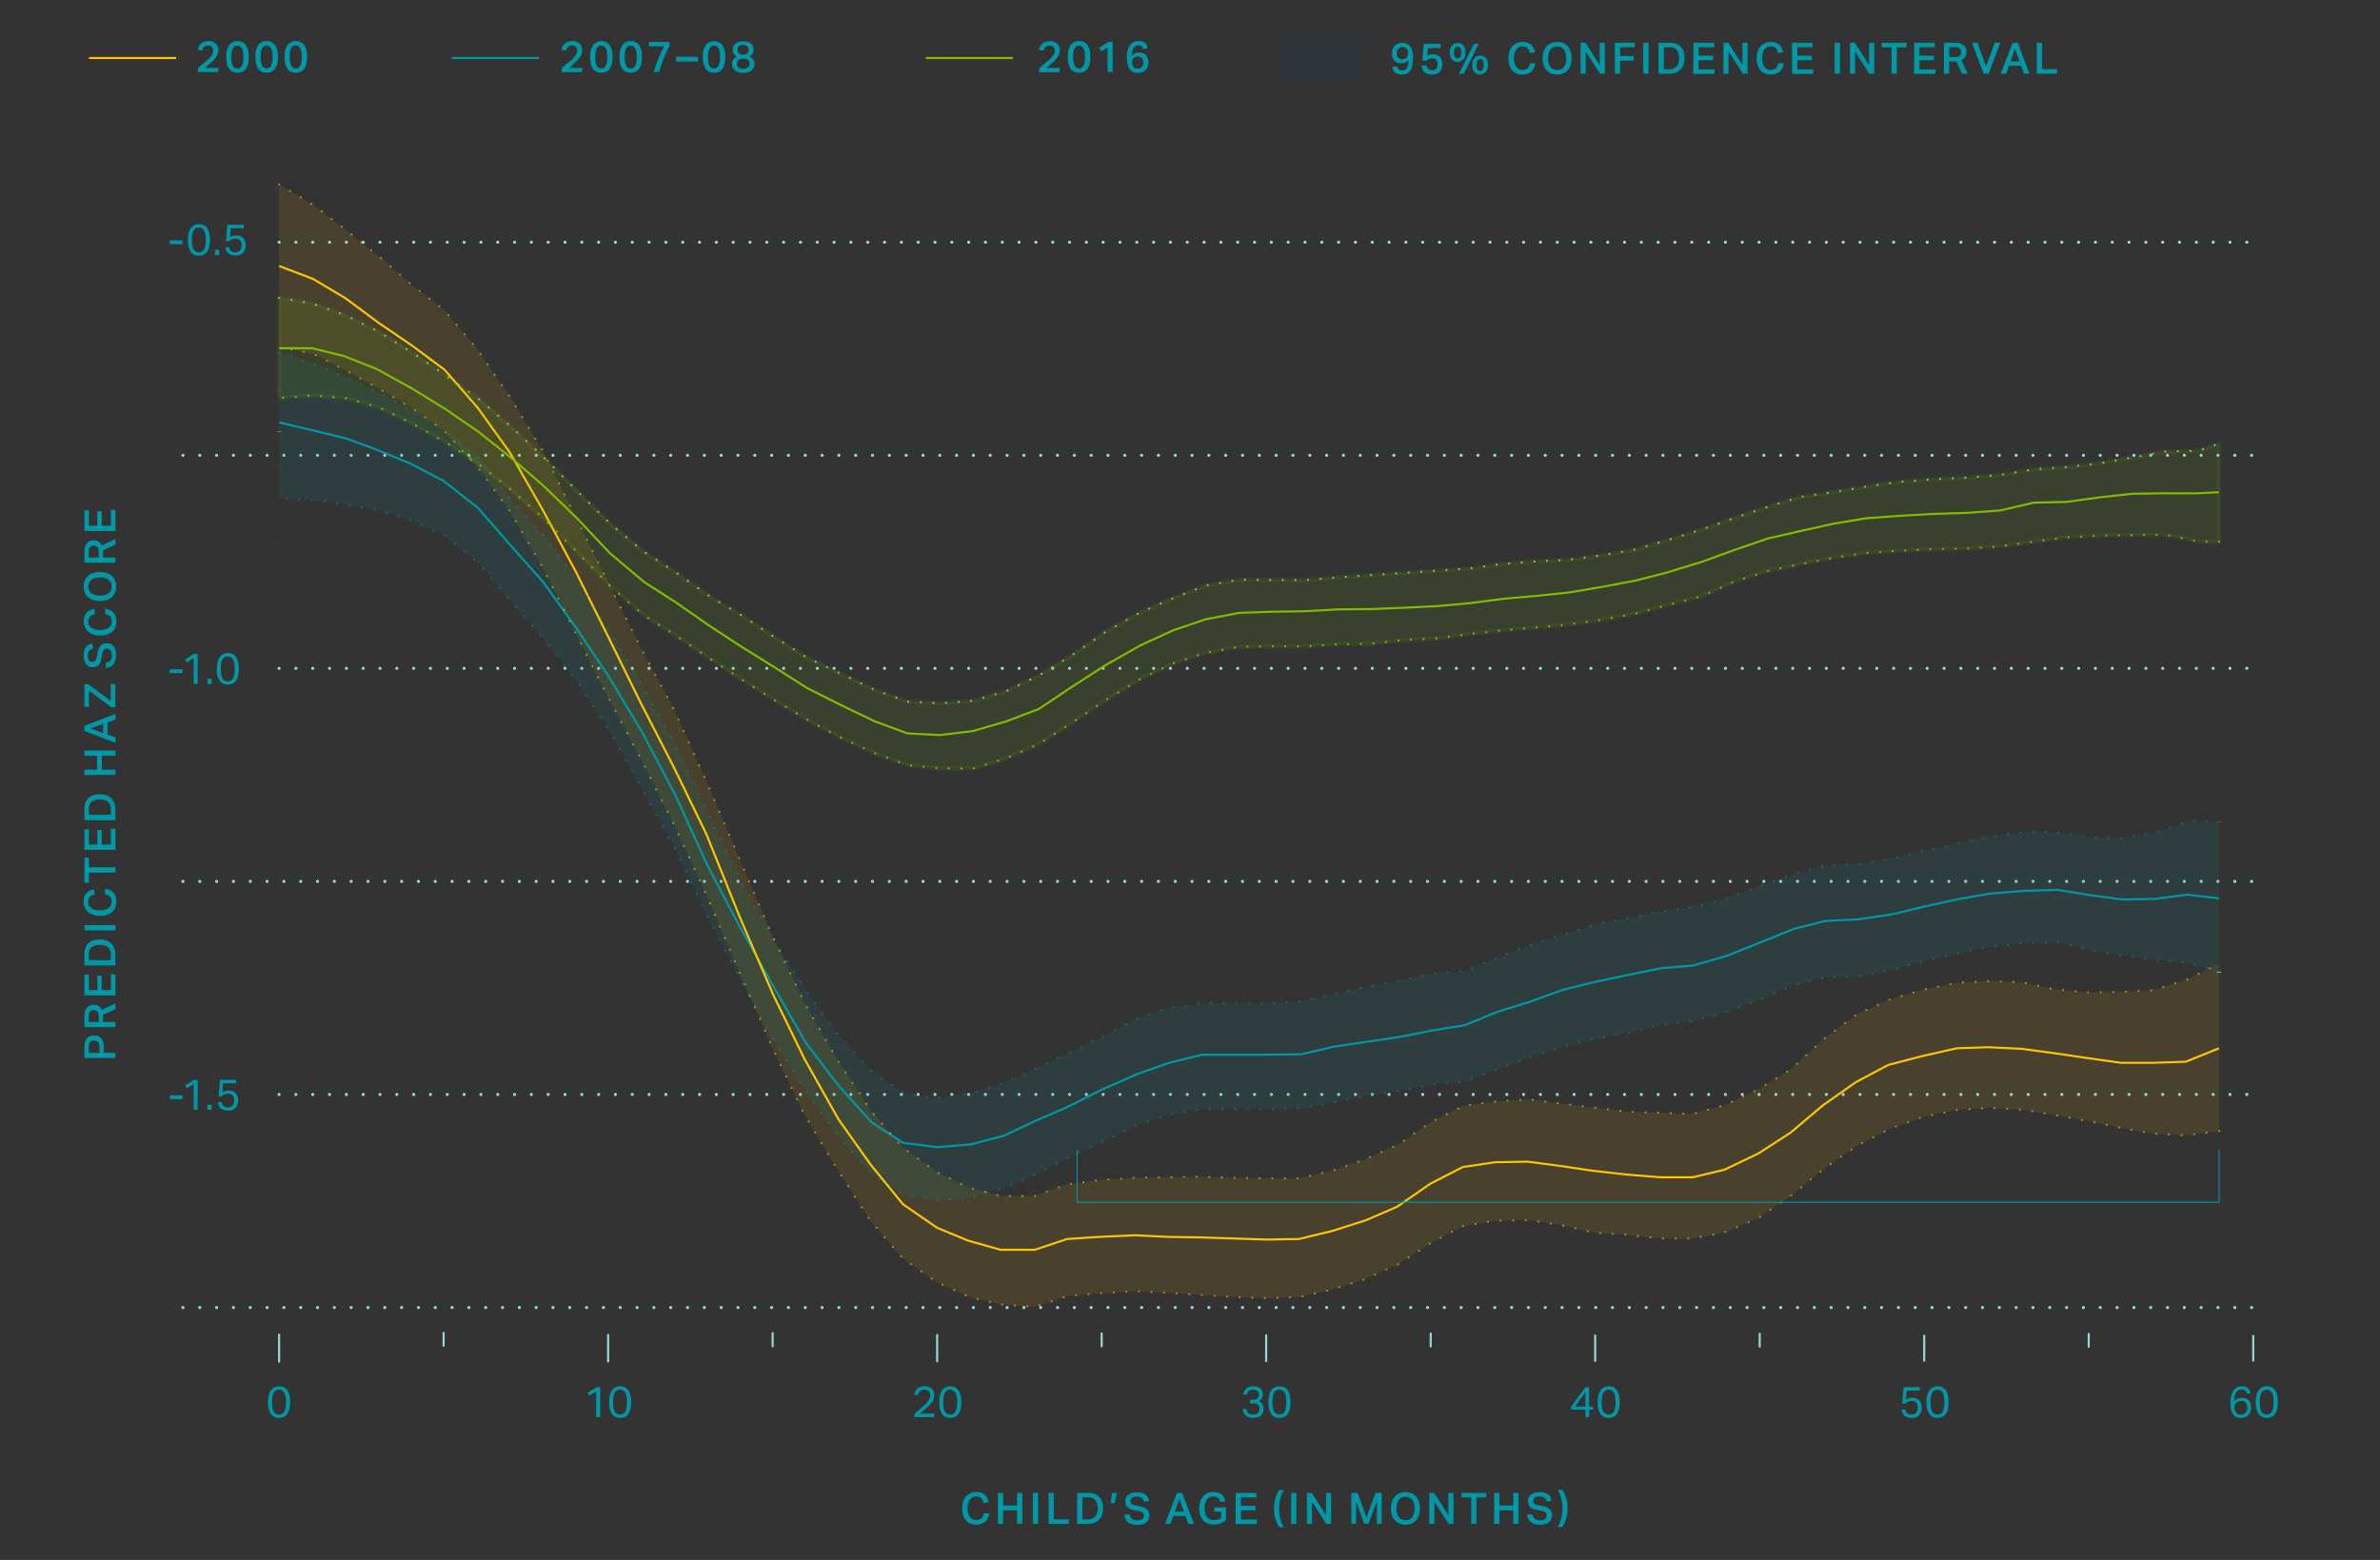 <svg xmlns="http://www.w3.org/2000/svg" viewBox="0 0 566.06 371.1" width="566.06" height="371.1"><rect x="0" y="0" width="566.06" height="371.1" fill="#333333" stroke="none"/><defs><style>.cls-1,.cls-10,.cls-11,.cls-12,.cls-14,.cls-16,.cls-17,.cls-18,.cls-2,.cls-6,.cls-7,.cls-8,.cls-9{fill:none;}.cls-1,.cls-17{stroke:#99d6dc;}.cls-1,.cls-10,.cls-11,.cls-12,.cls-14,.cls-16,.cls-17,.cls-18{stroke-linecap:round;}.cls-1,.cls-10,.cls-11,.cls-12,.cls-14,.cls-15,.cls-16,.cls-17,.cls-2,.cls-6,.cls-7,.cls-9{stroke-miterlimit:10;}.cls-1{stroke-width:0.75px;stroke-dasharray:0 4;}.cls-2{stroke:#fff;}.cls-3,.cls-5{fill:#0098a7;}.cls-4{fill:#ffc600;}.cls-13,.cls-15,.cls-4,.cls-5,.cls-8{opacity:0.1;}.cls-11,.cls-18,.cls-6{stroke:#0098a7;}.cls-10,.cls-11,.cls-12,.cls-14,.cls-16,.cls-17,.cls-6,.cls-7,.cls-9{stroke-width:0.5px;}.cls-12,.cls-7{stroke:#ffc600;}.cls-15,.cls-16,.cls-9{stroke:#80bc00;}.cls-10{stroke:#87d35b;}.cls-10,.cls-11,.cls-12,.cls-14,.cls-16{stroke-dasharray:0 3;}.cls-11{opacity:0.5;}.cls-12,.cls-14{opacity:0.6;}.cls-13{fill:#00416b;}.cls-14{stroke:#00416b;}.cls-15{fill:#80bc00;}.cls-18{stroke-miterlimit:11;stroke-width:0.25px;}</style></defs><g id="chart"><line class="cls-1" x1="66.38" y1="57.63" x2="536.01" y2="57.63"/><line class="cls-1" x1="43.52" y1="108.31" x2="536.01" y2="108.31"/><line class="cls-1" x1="66.38" y1="158.99" x2="536.01" y2="158.99"/><line class="cls-1" x1="43.52" y1="209.68" x2="536.01" y2="209.68"/><line class="cls-1" x1="66.38" y1="260.36" x2="536.01" y2="260.36"/><line class="cls-1" x1="43.52" y1="311.05" x2="536.01" y2="311.05"/><line class="cls-2" x1="66.38" y1="92.89" x2="66.38" y2="92.86"/><line class="cls-2" x1="66.38" y1="110.78" x2="66.38" y2="110.79"/><line class="cls-2" x1="527.78" y1="195.57" x2="527.78" y2="195.54"/><line class="cls-2" x1="66.38" y1="102.67" x2="66.38" y2="102.6"/><line class="cls-2" x1="527.78" y1="231.32" x2="527.78" y2="231.17"/><line class="cls-2" x1="66.38" y1="128.63" x2="66.38" y2="128.62"/><path class="cls-3" d="M40.39,57.18h3v.9h-3Z"/><path class="cls-3" d="M47.3,60.83a2.28,2.28,0,0,1-1.91-.9,4.69,4.69,0,0,1-.69-2.84,7,7,0,0,1,.19-1.69,3.33,3.33,0,0,1,.53-1.17,2.18,2.18,0,0,1,.83-.69,2.6,2.6,0,0,1,1.1-.22,2.48,2.48,0,0,1,1.08.22,2,2,0,0,1,.82.69,3.51,3.51,0,0,1,.51,1.17,7,7,0,0,1,.18,1.69,6.83,6.83,0,0,1-.18,1.67,3.51,3.51,0,0,1-.51,1.17,2.11,2.11,0,0,1-.84.68A2.59,2.59,0,0,1,47.3,60.83Zm0-.8a1.45,1.45,0,0,0,.77-.2,1.52,1.52,0,0,0,.51-.58,3.1,3.1,0,0,0,.28-.93,8.52,8.52,0,0,0,0-2.47,3.1,3.1,0,0,0-.28-.93,1.39,1.39,0,0,0-.51-.58,1.36,1.36,0,0,0-.77-.21,1.41,1.41,0,0,0-.79.21,1.39,1.39,0,0,0-.51.58,3.1,3.1,0,0,0-.28.93,8.52,8.52,0,0,0,0,2.47,3.1,3.1,0,0,0,.28.93,1.52,1.52,0,0,0,.51.58A1.49,1.49,0,0,0,47.33,60Z"/><path class="cls-3" d="M51.14,59.44h1v1.21h-1Z"/><path class="cls-3" d="M54.54,58.82a1.51,1.51,0,0,0,.44.92A1.54,1.54,0,0,0,56,60a1.44,1.44,0,0,0,1.07-.4,1.79,1.79,0,0,0,.39-1.27,1.73,1.73,0,0,0-.34-1.13,1.3,1.3,0,0,0-1.11-.43,2.09,2.09,0,0,0-.83.15,1.77,1.77,0,0,0-.64.46h-.79l.32-3.9H58v.81H54.87l-.2,2.22a2.32,2.32,0,0,1,.69-.37,2.75,2.75,0,0,1,.86-.12,2.47,2.47,0,0,1,1,.18,2,2,0,0,1,.69.5,2,2,0,0,1,.38.73,2.9,2.9,0,0,1,.13.89,2.45,2.45,0,0,1-.64,1.84,2.31,2.31,0,0,1-1.71.63,2.63,2.63,0,0,1-1.72-.5,2.06,2.06,0,0,1-.69-1.51Z"/><path class="cls-3" d="M40.39,159.22h3v.9h-3Z"/><path class="cls-3" d="M46.06,156.56l-1.64,1-.39-.67,2.12-1.32H47v7.13h-.93Z"/><path class="cls-3" d="M49.34,161.48h1v1.21h-1Z"/><path class="cls-3" d="M54.17,162.87a2.28,2.28,0,0,1-1.92-.9,4.77,4.77,0,0,1-.68-2.84,7,7,0,0,1,.18-1.69,3.52,3.52,0,0,1,.53-1.17,2.14,2.14,0,0,1,.84-.69,2.81,2.81,0,0,1,2.18,0,2.06,2.06,0,0,1,.81.69,3.14,3.14,0,0,1,.51,1.17,7,7,0,0,1,.18,1.69,6.83,6.83,0,0,1-.18,1.67,3.14,3.14,0,0,1-.51,1.17,2.16,2.16,0,0,1-.83.68A2.65,2.65,0,0,1,54.17,162.87Zm0-.8a1.46,1.46,0,0,0,.78-.2,1.42,1.42,0,0,0,.5-.58,3.1,3.1,0,0,0,.28-.93,7.54,7.54,0,0,0,.09-1.23,7.67,7.67,0,0,0-.09-1.24,3.1,3.1,0,0,0-.28-.93,1.3,1.3,0,0,0-.5-.58,1.38,1.38,0,0,0-.78-.21,1.43,1.43,0,0,0-.79.21,1.39,1.39,0,0,0-.51.58,3.11,3.11,0,0,0-.27.93,7.67,7.67,0,0,0-.09,1.24,7.54,7.54,0,0,0,.09,1.23,3.11,3.11,0,0,0,.27.93,1.34,1.34,0,0,0,1.3.78Z"/><path class="cls-3" d="M40.39,260.56h3v.9h-3Z"/><path class="cls-3" d="M46.06,257.9l-1.64,1-.39-.67,2.12-1.33H47V264h-.93Z"/><path class="cls-3" d="M49.34,262.82h1V264h-1Z"/><path class="cls-3" d="M52.74,262.2a1.51,1.51,0,0,0,.45.92,1.54,1.54,0,0,0,1.06.3,1.42,1.42,0,0,0,1.07-.41,1.79,1.79,0,0,0,.38-1.26,1.84,1.84,0,0,0-.33-1.14,1.36,1.36,0,0,0-1.11-.42,2.17,2.17,0,0,0-.84.15,2,2,0,0,0-.64.46H52l.32-3.91H56.2v.82H53.07l-.19,2.22a2.32,2.32,0,0,1,.69-.37,2.68,2.68,0,0,1,.85-.12,2.52,2.52,0,0,1,1,.18,1.75,1.75,0,0,1,.68.5,1.91,1.91,0,0,1,.39.73,3.22,3.22,0,0,1,.12.88,2.5,2.5,0,0,1-.63,1.85,2.34,2.34,0,0,1-1.71.63,2.66,2.66,0,0,1-1.73-.5,2.13,2.13,0,0,1-.69-1.51Z"/><path class="cls-3" d="M66.36,337.3a2.28,2.28,0,0,1-1.91-.9,4.69,4.69,0,0,1-.69-2.84,6.5,6.5,0,0,1,.19-1.69,3.33,3.33,0,0,1,.53-1.17,2.18,2.18,0,0,1,.83-.69,2.56,2.56,0,0,1,1.09-.22,2.53,2.53,0,0,1,1.09.22,2.08,2.08,0,0,1,.82.69,3.51,3.51,0,0,1,.51,1.17,7,7,0,0,1,.18,1.69,6.83,6.83,0,0,1-.18,1.67,3.32,3.32,0,0,1-.52,1.17,2,2,0,0,1-.83.68A2.59,2.59,0,0,1,66.36,337.3Zm0-.8a1.46,1.46,0,0,0,.78-.2,1.52,1.52,0,0,0,.51-.58,3.1,3.1,0,0,0,.28-.93,7.54,7.54,0,0,0,.09-1.23,7.67,7.67,0,0,0-.09-1.24,3.1,3.1,0,0,0-.28-.93,1.43,1.43,0,0,0-2.58,0,3.1,3.1,0,0,0-.28.93,7.67,7.67,0,0,0-.09,1.24,7.54,7.54,0,0,0,.09,1.23,3.1,3.1,0,0,0,.28.93,1.52,1.52,0,0,0,.51.58A1.46,1.46,0,0,0,66.38,336.5Z"/><path class="cls-3" d="M534.44,331.55a2.14,2.14,0,0,0-.18-.43,1.1,1.1,0,0,0-.25-.31,1.06,1.06,0,0,0-.35-.18,1.9,1.9,0,0,0-.52-.06,1.64,1.64,0,0,0-.71.15,1.39,1.39,0,0,0-.54.49,2.9,2.9,0,0,0-.38.9,7.6,7.6,0,0,0-.17,1.36,1.92,1.92,0,0,1,.8-.71,2.45,2.45,0,0,1,1.08-.23,2.43,2.43,0,0,1,1,.19,1.85,1.85,0,0,1,.67.49,2.27,2.27,0,0,1,.39.74,3.48,3.48,0,0,1,.12.93,2.86,2.86,0,0,1-.17,1,2.16,2.16,0,0,1-.49.76,2.14,2.14,0,0,1-.77.5,3,3,0,0,1-1,.17,2.38,2.38,0,0,1-1.23-.29,2.3,2.3,0,0,1-.76-.76,3.35,3.35,0,0,1-.38-1.06,5.79,5.79,0,0,1-.11-1.17,7.91,7.91,0,0,1,.22-2.06,3.84,3.84,0,0,1,.6-1.3,2.09,2.09,0,0,1,.86-.67,2.5,2.5,0,0,1,1-.2,2.22,2.22,0,0,1,1.47.42,2.13,2.13,0,0,1,.65,1.2Zm-1.5,5a1.51,1.51,0,0,0,1.14-.43,1.68,1.68,0,0,0,.42-1.21,2.2,2.2,0,0,0-.08-.64,1.46,1.46,0,0,0-.24-.52,1.19,1.19,0,0,0-.45-.35,1.72,1.72,0,0,0-.68-.12,2.1,2.1,0,0,0-.61.09,1.23,1.23,0,0,0-.52.3,1.33,1.33,0,0,0-.35.53,2.12,2.12,0,0,0,0,1.36,1.64,1.64,0,0,0,.29.5,1.43,1.43,0,0,0,.45.36A1.54,1.54,0,0,0,532.94,336.55Z"/><path class="cls-3" d="M539.12,337.3a2.26,2.26,0,0,1-1.91-.9,4.69,4.69,0,0,1-.69-2.84,6.5,6.5,0,0,1,.19-1.69,3.33,3.33,0,0,1,.53-1.17,2.18,2.18,0,0,1,.83-.69,2.56,2.56,0,0,1,1.09-.22,2.53,2.53,0,0,1,1.09.22,2.16,2.16,0,0,1,.82.69,3.51,3.51,0,0,1,.51,1.17,7,7,0,0,1,.17,1.69,6.87,6.87,0,0,1-.17,1.67,3.32,3.32,0,0,1-.52,1.17,2,2,0,0,1-.83.68A2.62,2.62,0,0,1,539.12,337.3Zm0-.8a1.46,1.46,0,0,0,.78-.2,1.52,1.52,0,0,0,.51-.58,3.41,3.41,0,0,0,.28-.93,9,9,0,0,0,.08-1.23,9.12,9.12,0,0,0-.08-1.24,3.41,3.41,0,0,0-.28-.93,1.48,1.48,0,0,0-2.07-.58,1.32,1.32,0,0,0-.51.58,3.1,3.1,0,0,0-.28.93,7.67,7.67,0,0,0-.09,1.24,7.54,7.54,0,0,0,.09,1.23,3.1,3.1,0,0,0,.28.93,1.34,1.34,0,0,0,1.29.78Z"/><path class="cls-3" d="M453.16,335.29a1.57,1.57,0,0,0,.45.92,1.54,1.54,0,0,0,1.06.3,1.44,1.44,0,0,0,1.07-.4,2.16,2.16,0,0,0,.05-2.4,1.3,1.3,0,0,0-1.11-.43,2.09,2.09,0,0,0-.83.15,1.77,1.77,0,0,0-.64.46h-.79l.32-3.9h3.88v.81H453.5l-.2,2.22a2.32,2.32,0,0,1,.69-.37,2.75,2.75,0,0,1,.86-.12,2.5,2.5,0,0,1,1,.19,1.73,1.73,0,0,1,.68.49,1.91,1.91,0,0,1,.39.73,3.24,3.24,0,0,1,.12.89,2.49,2.49,0,0,1-.63,1.84,2.31,2.31,0,0,1-1.71.63,2.68,2.68,0,0,1-1.73-.5,2.09,2.09,0,0,1-.68-1.51Z"/><path class="cls-3" d="M460.81,337.3a2.25,2.25,0,0,1-1.91-.9,4.69,4.69,0,0,1-.69-2.84,7,7,0,0,1,.18-1.69,3.52,3.52,0,0,1,.54-1.17,2.11,2.11,0,0,1,.83-.69,2.56,2.56,0,0,1,1.09-.22,2.53,2.53,0,0,1,1.09.22,2.16,2.16,0,0,1,.82.69,3.51,3.51,0,0,1,.51,1.17,7.59,7.59,0,0,1,.17,1.69,7.4,7.4,0,0,1-.17,1.67,3.32,3.32,0,0,1-.52,1.17,2.09,2.09,0,0,1-.83.68A2.65,2.65,0,0,1,460.81,337.3Zm0-.8a1.46,1.46,0,0,0,.78-.2,1.52,1.52,0,0,0,.51-.58,3.11,3.11,0,0,0,.27-.93,7.54,7.54,0,0,0,.09-1.23,7.67,7.67,0,0,0-.09-1.24,3.11,3.11,0,0,0-.27-.93,1.48,1.48,0,0,0-2.07-.58,1.26,1.26,0,0,0-.51.58,2.83,2.83,0,0,0-.28.93,7.67,7.67,0,0,0-.09,1.24,7.54,7.54,0,0,0,.09,1.23,2.83,2.83,0,0,0,.28.93,1.37,1.37,0,0,0,.51.58A1.46,1.46,0,0,0,460.83,336.5Z"/><path class="cls-3" d="M373.67,334.67l3.4-4.68h.87v4.62h1l-.12.73h-.86v1.78h-.86v-1.78h-3.41Zm3.41-.06v-3.44l-2.47,3.44Z"/><path class="cls-3" d="M382.59,337.3a2.28,2.28,0,0,1-1.91-.9,4.69,4.69,0,0,1-.69-2.84,6.5,6.5,0,0,1,.19-1.69,3.33,3.33,0,0,1,.53-1.17,2.18,2.18,0,0,1,.83-.69,2.56,2.56,0,0,1,1.09-.22,2.53,2.53,0,0,1,1.09.22,2.08,2.08,0,0,1,.82.69,3.51,3.51,0,0,1,.51,1.17,7,7,0,0,1,.18,1.69,6.83,6.83,0,0,1-.18,1.67,3.32,3.32,0,0,1-.52,1.17,2,2,0,0,1-.83.68A2.59,2.59,0,0,1,382.59,337.3Zm0-.8a1.46,1.46,0,0,0,.78-.2,1.52,1.52,0,0,0,.51-.58,3.1,3.1,0,0,0,.28-.93,7.54,7.54,0,0,0,.09-1.23,7.67,7.67,0,0,0-.09-1.24,3.1,3.1,0,0,0-.28-.93,1.43,1.43,0,0,0-2.58,0,3.1,3.1,0,0,0-.28.93,7.67,7.67,0,0,0-.09,1.24,7.54,7.54,0,0,0,.09,1.23,3.1,3.1,0,0,0,.28.93,1.52,1.52,0,0,0,.51.58A1.46,1.46,0,0,0,382.61,336.5Z"/><path class="cls-3" d="M296.44,335.15a1.37,1.37,0,0,0,1.61,1.36,1.59,1.59,0,0,0,1.12-.36,1.36,1.36,0,0,0,.38-1,1.2,1.2,0,0,0-.39-1,1.69,1.69,0,0,0-1.06-.3h-.81V333h.85a1.29,1.29,0,0,0,.92-.32,1.25,1.25,0,0,0,.33-.94,1,1,0,0,0-.34-.85,1.53,1.53,0,0,0-1-.3,1.64,1.64,0,0,0-1,.29,1.86,1.86,0,0,0-.52.91l-.84-.13a2.87,2.87,0,0,1,.23-.7,2.36,2.36,0,0,1,.45-.6,2.28,2.28,0,0,1,.72-.42,3.22,3.22,0,0,1,1-.15,3.26,3.26,0,0,1,1,.14,2,2,0,0,1,.71.4,1.76,1.76,0,0,1,.55,1.31,2,2,0,0,1-.24,1,1.93,1.93,0,0,1-.78.67,1.75,1.75,0,0,1,.9.69,1.93,1.93,0,0,1,.29,1.06,2.62,2.62,0,0,1-.15.9,1.77,1.77,0,0,1-.44.7,2,2,0,0,1-.75.47,3.17,3.17,0,0,1-1.07.16,3.06,3.06,0,0,1-1.21-.2,2.16,2.16,0,0,1-.77-.51,1.89,1.89,0,0,1-.41-.69,3.47,3.47,0,0,1-.13-.75Z"/><path class="cls-3" d="M304.29,337.3a2.25,2.25,0,0,1-1.91-.9,4.69,4.69,0,0,1-.69-2.84,7,7,0,0,1,.18-1.69,3.34,3.34,0,0,1,.54-1.17,2.11,2.11,0,0,1,.83-.69,2.81,2.81,0,0,1,2.18,0,2.06,2.06,0,0,1,.81.69,3.32,3.32,0,0,1,.52,1.17,7.59,7.59,0,0,1,.17,1.69,7.4,7.4,0,0,1-.17,1.67,3.32,3.32,0,0,1-.52,1.17,2.09,2.09,0,0,1-.83.68A2.65,2.65,0,0,1,304.29,337.3Zm0-.8a1.46,1.46,0,0,0,.78-.2,1.42,1.42,0,0,0,.5-.58,3.1,3.1,0,0,0,.28-.93,7.54,7.54,0,0,0,.09-1.23,7.67,7.67,0,0,0-.09-1.24,3.1,3.1,0,0,0-.28-.93,1.3,1.3,0,0,0-.5-.58,1.55,1.55,0,0,0-1.56,0,1.34,1.34,0,0,0-.52.58,3.11,3.11,0,0,0-.27.93,7.67,7.67,0,0,0-.09,1.24,7.54,7.54,0,0,0,.09,1.23,3.11,3.11,0,0,0,.27.93,1.36,1.36,0,0,0,1.3.78Z"/><path class="cls-3" d="M217.48,336.37l.85-.74.92-.8c.33-.29.61-.56.86-.79a5.34,5.34,0,0,0,.62-.69,2.35,2.35,0,0,0,.37-.67,2,2,0,0,0,.13-.73,1.22,1.22,0,0,0-1.33-1.35,2,2,0,0,0-.65.09,1.19,1.19,0,0,0-.46.24,1.35,1.35,0,0,0-.3.4,3.16,3.16,0,0,0-.21.55l-.86-.13a3.64,3.64,0,0,1,.26-.72,2,2,0,0,1,1.17-1.07,3,3,0,0,1,1.07-.17,3,3,0,0,1,1,.15,2.12,2.12,0,0,1,.7.43,1.87,1.87,0,0,1,.44.66,2.24,2.24,0,0,1,.15.84,3,3,0,0,1-.13.87,3.32,3.32,0,0,1-.4.8,5.92,5.92,0,0,1-.68.8c-.28.28-.6.58-1,.9l-.62.52-.61.53h3.49l-.14.83h-4.63Z"/><path class="cls-3" d="M226,337.3a2.28,2.28,0,0,1-1.91-.9,4.69,4.69,0,0,1-.69-2.84,6.5,6.5,0,0,1,.19-1.69,3.33,3.33,0,0,1,.53-1.17,2.18,2.18,0,0,1,.83-.69,2.57,2.57,0,0,1,1.1-.22,2.51,2.51,0,0,1,1.08.22,2.08,2.08,0,0,1,.82.69,3.51,3.51,0,0,1,.51,1.17,7,7,0,0,1,.18,1.69,6.83,6.83,0,0,1-.18,1.67,3.32,3.32,0,0,1-.52,1.17,2,2,0,0,1-.83.68A2.59,2.59,0,0,1,226,337.3Zm0-.8a1.46,1.46,0,0,0,.78-.2,1.52,1.52,0,0,0,.51-.58,3.1,3.1,0,0,0,.28-.93,7.54,7.54,0,0,0,.09-1.23,7.67,7.67,0,0,0-.09-1.24,3.1,3.1,0,0,0-.28-.93,1.43,1.43,0,0,0-2.58,0,3.1,3.1,0,0,0-.28.93,7.67,7.67,0,0,0-.09,1.24,7.54,7.54,0,0,0,.09,1.23,3.1,3.1,0,0,0,.28.93,1.52,1.52,0,0,0,.51.58A1.46,1.46,0,0,0,226,336.5Z"/><path class="cls-3" d="M141.81,331l-1.64,1-.39-.67L141.9,330h.84v7.13h-.93Z"/><path class="cls-3" d="M147.48,337.3a2.28,2.28,0,0,1-1.92-.9,4.7,4.7,0,0,1-.68-2.84,7,7,0,0,1,.18-1.69,3.52,3.52,0,0,1,.53-1.17,2.18,2.18,0,0,1,.83-.69,2.6,2.6,0,0,1,1.1-.22,2.56,2.56,0,0,1,1.09.22,2.06,2.06,0,0,1,.81.69,3.14,3.14,0,0,1,.51,1.17,7,7,0,0,1,.18,1.69,6.83,6.83,0,0,1-.18,1.67,3.31,3.31,0,0,1-.51,1.17,2.16,2.16,0,0,1-.83.68A2.65,2.65,0,0,1,147.48,337.3Zm0-.8a1.46,1.46,0,0,0,.78-.2,1.5,1.5,0,0,0,.5-.58,3.1,3.1,0,0,0,.28-.93,7.54,7.54,0,0,0,.09-1.23,7.67,7.67,0,0,0-.09-1.24,3.1,3.1,0,0,0-.28-.93,1.34,1.34,0,0,0-1.28-.79,1.43,1.43,0,0,0-.79.21,1.39,1.39,0,0,0-.51.58,3.1,3.1,0,0,0-.28.93,9.12,9.12,0,0,0-.08,1.24,9,9,0,0,0,.08,1.23,3.1,3.1,0,0,0,.28.93,1.34,1.34,0,0,0,1.3.78Z"/><path class="cls-3" d="M235.27,360a3.66,3.66,0,0,1-.28,1.07,2.8,2.8,0,0,1-.6.84,2.54,2.54,0,0,1-.93.56,3.52,3.52,0,0,1-1.27.21,3.56,3.56,0,0,1-1.42-.27,3,3,0,0,1-1.05-.77,3.4,3.4,0,0,1-.65-1.22,5.34,5.34,0,0,1-.22-1.6,5.13,5.13,0,0,1,.24-1.63,3.42,3.42,0,0,1,.69-1.23,2.87,2.87,0,0,1,1.06-.76,3.37,3.37,0,0,1,1.36-.26,3.62,3.62,0,0,1,1.2.17,2.39,2.39,0,0,1,1.43,1.28,3.85,3.85,0,0,1,.31,1l-1.22.18a4.29,4.29,0,0,0-.21-.66,1.32,1.32,0,0,0-.33-.49,1.18,1.18,0,0,0-.49-.31,1.78,1.78,0,0,0-.69-.11,1.76,1.76,0,0,0-1.52.76,2.74,2.74,0,0,0-.4.88,5.05,5.05,0,0,0,0,2.32,2.47,2.47,0,0,0,.41.88,1.71,1.71,0,0,0,.64.56,1.84,1.84,0,0,0,.86.19,2.26,2.26,0,0,0,.74-.11,1.48,1.48,0,0,0,.51-.32,1.56,1.56,0,0,0,.33-.5A3.12,3.12,0,0,0,234,360Z"/><path class="cls-3" d="M237.34,355.15h1.25v3h3.31v-3h1.25v7.37H241.9v-3.23h-3.31v3.23h-1.25Z"/><path class="cls-3" d="M245.65,355.15h1.25v7.37h-1.25Z"/><path class="cls-3" d="M250.63,355.15v6.29h3.66l-.16,1.08h-4.74v-7.37Z"/><path class="cls-3" d="M258.85,355.15a4.43,4.43,0,0,1,1.46.22,2.92,2.92,0,0,1,1.11.68,3,3,0,0,1,.69,1.14,4.84,4.84,0,0,1,.25,1.6,4.7,4.7,0,0,1-.26,1.62,3,3,0,0,1-1.93,1.87,4.79,4.79,0,0,1-1.57.24h-2.42v-7.37Zm-.21,6.31a3.06,3.06,0,0,0,1.11-.19,1.73,1.73,0,0,0,.75-.54,2.12,2.12,0,0,0,.43-.83,4.08,4.08,0,0,0,.14-1.1,3.13,3.13,0,0,0-.52-1.9,2,2,0,0,0-1.69-.69h-1.43v5.25Z"/><path class="cls-3" d="M265.67,355.15l-.59,2.43h-.91l.33-2.43Z"/><path class="cls-3" d="M268.72,360.27a1.44,1.44,0,0,0,.52,1.05,2.16,2.16,0,0,0,1.31.33,2.45,2.45,0,0,0,.71-.09,1.19,1.19,0,0,0,.46-.25A.81.81,0,0,0,272,361a1.33,1.33,0,0,0,.07-.45,1.41,1.41,0,0,0-.05-.35.73.73,0,0,0-.19-.31,1.28,1.28,0,0,0-.36-.26,2.24,2.24,0,0,0-.58-.17l-.93-.17a6.87,6.87,0,0,1-1-.26,2.19,2.19,0,0,1-.72-.41,1.55,1.55,0,0,1-.45-.62,2.33,2.33,0,0,1-.15-.89,1.86,1.86,0,0,1,.8-1.57,2.63,2.63,0,0,1,.88-.4,4.84,4.84,0,0,1,1.11-.12,3.93,3.93,0,0,1,1.28.17,2.58,2.58,0,0,1,.84.46,1.93,1.93,0,0,1,.48.66,2.86,2.86,0,0,1,.23.77l-1.18.19a1.58,1.58,0,0,0-.5-.92,1.74,1.74,0,0,0-1.13-.3,3.15,3.15,0,0,0-.74.07,1.58,1.58,0,0,0-.47.22.79.79,0,0,0-.26.32,1,1,0,0,0-.08.38.91.91,0,0,0,.27.72,2,2,0,0,0,.92.37l1,.2a3.32,3.32,0,0,1,1.72.74,2,2,0,0,1,.54,1.5,2.06,2.06,0,0,1-.17.86,1.91,1.91,0,0,1-.52.69,2.58,2.58,0,0,1-.87.47,4,4,0,0,1-1.21.17,3.62,3.62,0,0,1-2.22-.6,2.31,2.31,0,0,1-.89-1.84Z"/><path class="cls-3" d="M279.92,355.15h1.24l2.81,7.37h-1.34l-.69-1.88h-2.86l-.68,1.88h-1.29Zm1.68,4.45-1.09-3-1.09,3Z"/><path class="cls-3" d="M291.58,358.61v3a3.77,3.77,0,0,1-1.34.8,4.74,4.74,0,0,1-1.56.27,3.86,3.86,0,0,1-1.5-.28,2.92,2.92,0,0,1-1.08-.77,3.28,3.28,0,0,1-.65-1.21,5.68,5.68,0,0,1-.22-1.6,5.11,5.11,0,0,1,.24-1.62,3.5,3.5,0,0,1,.67-1.22,2.84,2.84,0,0,1,1.06-.78,3.4,3.4,0,0,1,1.38-.26,3.44,3.44,0,0,1,1.17.17,2.49,2.49,0,0,1,.85.47,2.3,2.3,0,0,1,.55.69,3.21,3.21,0,0,1,.31.85l-1.23.18a3.18,3.18,0,0,0-.2-.55,1.27,1.27,0,0,0-.31-.41,1.25,1.25,0,0,0-.47-.25,2.22,2.22,0,0,0-.67-.09,2,2,0,0,0-.91.2,1.74,1.74,0,0,0-.64.57,2.66,2.66,0,0,0-.38.89,5.2,5.2,0,0,0,0,2.31,2.29,2.29,0,0,0,.39.88,1.71,1.71,0,0,0,.68.57,2.26,2.26,0,0,0,1,.19,3.3,3.3,0,0,0,.93-.11,2.28,2.28,0,0,0,.79-.37v-1.5H288.8v-1.05Z"/><path class="cls-3" d="M293.9,355.15h4.91v1.07h-3.66v2h3.45v1.08h-3.45v2.18H299l-.14,1.07h-5Z"/><path class="cls-3" d="M304.24,363.26a7.16,7.16,0,0,1-.91-2,8.88,8.88,0,0,1-.32-2.38,11.45,11.45,0,0,1,.07-1.16,9.15,9.15,0,0,1,.23-1.16,7.59,7.59,0,0,1,.39-1.1,5.73,5.73,0,0,1,.54-1h1.1a7.89,7.89,0,0,0-.85,2.15,10.52,10.52,0,0,0,0,4.56,8,8,0,0,0,.85,2.14Z"/><path class="cls-3" d="M307.08,355.15h1.25v7.37h-1.25Z"/><path class="cls-3" d="M310.83,355.15H312l3.39,5.33v-5.33h1.21v7.37h-1.15l-3.4-5.3v5.3h-1.2Z"/><path class="cls-3" d="M321.39,355.15h1.51L325,361l2.16-5.86h1.46v7.37h-1.14v-5.36l-2,5.36h-1l-1.95-5.35v5.35h-1.12Z"/><path class="cls-3" d="M334.29,362.71a3.61,3.61,0,0,1-1.43-.27,2.9,2.9,0,0,1-1.09-.76,3.21,3.21,0,0,1-.7-1.21,5.11,5.11,0,0,1-.24-1.62,4.85,4.85,0,0,1,.25-1.63,3.3,3.3,0,0,1,.7-1.23,2.9,2.9,0,0,1,1.09-.76,4,4,0,0,1,2.84,0,2.79,2.79,0,0,1,1.08.76,3.33,3.33,0,0,1,.69,1.21,5.66,5.66,0,0,1,0,3.26,3.22,3.22,0,0,1-.68,1.22,2.79,2.79,0,0,1-1.08.76A3.61,3.61,0,0,1,334.29,362.71Zm0-1.08a1.86,1.86,0,0,0,1.61-.75,3.34,3.34,0,0,0,.55-2,4.17,4.17,0,0,0-.14-1.17,2.56,2.56,0,0,0-.41-.88,1.83,1.83,0,0,0-.67-.56,2.4,2.4,0,0,0-1.87,0,2,2,0,0,0-.68.56,2.56,2.56,0,0,0-.41.88,4.6,4.6,0,0,0-.13,1.17,3.41,3.41,0,0,0,.54,2A1.86,1.86,0,0,0,334.27,361.63Z"/><path class="cls-3" d="M339.94,355.15h1.16l3.39,5.33v-5.33h1.21v7.37h-1.15l-3.4-5.3v5.3h-1.21Z"/><path class="cls-3" d="M349.92,356.23h-2.33v-1.08h5.9v1.08h-2.32v6.29h-1.25Z"/><path class="cls-3" d="M355.37,355.15h1.25v3h3.31v-3h1.25v7.37h-1.25v-3.23h-3.31v3.23h-1.25Z"/><path class="cls-3" d="M364.53,360.27a1.47,1.47,0,0,0,.52,1.05,2.16,2.16,0,0,0,1.31.33,2.41,2.41,0,0,0,.71-.09,1.12,1.12,0,0,0,.46-.25.81.81,0,0,0,.25-.36,1.33,1.33,0,0,0,.07-.45,1.06,1.06,0,0,0-.05-.35.7.7,0,0,0-.18-.31,1.28,1.28,0,0,0-.36-.26,2.51,2.51,0,0,0-.58-.17l-.94-.17a7.07,7.07,0,0,1-1-.26,2.24,2.24,0,0,1-.73-.41,1.53,1.53,0,0,1-.44-.62,2.33,2.33,0,0,1-.15-.89,1.92,1.92,0,0,1,.21-.92,1.81,1.81,0,0,1,.58-.65,2.63,2.63,0,0,1,.88-.4,4.84,4.84,0,0,1,1.11-.12,3.93,3.93,0,0,1,1.28.17,2.39,2.39,0,0,1,.84.46,1.93,1.93,0,0,1,.48.66,2.86,2.86,0,0,1,.23.77l-1.17.19a1.64,1.64,0,0,0-.51-.92,1.72,1.72,0,0,0-1.13-.3,3,3,0,0,0-.73.07,1.53,1.53,0,0,0-.48.22.88.88,0,0,0-.26.32,1,1,0,0,0-.07.38.91.91,0,0,0,.26.72,2,2,0,0,0,.92.37l1,.2a3.32,3.32,0,0,1,1.72.74,2,2,0,0,1,.55,1.5,2.07,2.07,0,0,1-.18.86,1.8,1.8,0,0,1-.52.69,2.58,2.58,0,0,1-.87.47,4,4,0,0,1-1.21.17,3.66,3.66,0,0,1-2.22-.6,2.34,2.34,0,0,1-.89-1.84Z"/><path class="cls-3" d="M370.5,363.26a8.68,8.68,0,0,0,.85-2.14,10.13,10.13,0,0,0,0-4.56,9.33,9.33,0,0,0-.85-2.15h1.11a7.31,7.31,0,0,1,.91,2.1,8.78,8.78,0,0,1,.31,2.33,8.59,8.59,0,0,1-.33,2.4,7.55,7.55,0,0,1-.89,2Z"/><polygon class="cls-4" points="527.78 229.31 527.78 269.07 519.86 270.08 512.05 269.7 504.44 268.3 496.31 266.63 488.6 265.23 480.79 263.95 472.96 263.56 465.25 264.08 457.23 265.74 449.42 268.55 441.5 272.64 433.68 278.13 425.87 284.53 418.16 289.77 410.02 293.23 402.42 294.62 394.6 294.62 386.69 293.73 379.07 293.23 371.26 291.43 363.65 290.28 355.42 290.4 347.91 291.69 340.2 295.77 332.28 300.89 324.56 304.35 316.75 306.77 309.04 308.56 301.12 308.81 293.51 308.56 285.59 308.04 277.57 307.54 269.86 307.15 261.74 307.66 253.91 308.3 246.2 310.86 238.29 310.34 230.57 308.56 222.75 304.98 214.73 299.36 206.92 290.28 199.2 278.27 191.28 265.1 183.78 249.38 175.75 230.97 167.83 212.44 160.33 196.21 152.31 180.29 144.59 165.78 137.09 150.97 129.07 134.99 121.24 121.56 113.64 111.21 105.41 102.27 98 97.15 90.08 92.42 82.17 88.08 74.35 84.11 66.38 82.58 66.38 43.85 74.25 48.59 82.17 54.59 90.08 60.98 97.8 67.62 105.62 73.76 113.53 83.1 121.24 94.34 129.17 107.38 136.88 122.84 144.69 138.7 152.31 153.9 160.33 168.85 167.94 185.72 175.75 204.01 183.78 222.79 191.49 238.9 199.2 252.2 207.22 264.33 214.73 273.03 222.65 278.78 230.36 282.49 238.18 284.53 246.1 284.53 253.81 281.72 261.83 280.69 269.95 280.19 277.98 280.05 285.59 279.93 293.3 280.19 300.81 280.31 308.83 280.31 316.85 278.52 324.87 275.71 332.58 272.26 340.41 266.89 348.12 263.06 355.83 262.03 363.65 261.52 371.36 262.55 378.86 263.44 386.89 264.47 394.6 264.71 402.52 264.97 410.14 262.93 418.05 259.22 425.97 254.36 433.89 247.07 441.61 241.32 449.21 237.87 457.34 235.45 465.46 233.79 473.08 233.41 480.79 233.65 488.5 235.32 496.41 236.09 504.34 235.95 512.05 235.57 519.86 233.15 527.78 229.31"/><polygon class="cls-5" points="527.78 195.54 527.78 231.17 520.38 229.02 512.59 228.25 504.88 227.3 497.17 225.95 489.45 224.14 481.5 224.42 473.72 225.19 465.84 226.63 457.9 228.55 449.88 230.75 441.94 232.29 434.23 232.47 426.59 234.39 418.8 237.66 410.93 240.72 402.9 242.83 395.28 243.79 387.64 245.62 379.76 247.15 371.74 248.96 364.1 251.46 356.08 254.42 348.45 257.21 340.66 257.98 332.63 259.51 324.85 260.66 317.06 262.29 309.42 263.62 301.4 263.82 293.46 263.73 285.74 263.82 278.11 265.16 270.47 267.66 262.22 271.58 254.12 275.33 246.48 279.25 238.84 282.61 230.67 284.91 223.03 285.5 214.94 284.15 207.37 279.36 199.67 270.63 191.8 259.79 183.7 246.86 176.06 232.95 168.28 218.01 160.56 201.9 152.69 187.61 144.75 173.53 136.95 161.74 129.24 151.95 121.53 143.04 113.51 133.74 105.64 127.32 97.77 123.77 90.13 121.47 82.5 120.12 74.71 119.05 66.38 118.51 66.38 83.89 74.48 86.58 82.34 89.74 90.22 93.48 97.77 97.61 105.72 102.3 113.74 108.71 121.6 119.05 129.4 127.52 136.95 137.49 144.75 149.65 152.62 162.88 160.64 177.36 168.28 193.27 176.06 209.18 183.85 223.38 191.72 235.54 199.67 246.66 207.46 254.91 215.17 260.19 222.88 261.23 230.98 260.08 238.77 257.6 246.48 254.15 254.05 250.59 262.07 246.66 270.4 242.35 278.19 239.76 285.9 238.61 293.69 238.72 301.63 238.72 309.42 238.22 317.21 236.41 324.85 234.77 332.72 233.35 340.58 231.61 348.38 231.05 356.17 227.78 363.96 224.8 371.83 222.32 379.69 219.82 387.64 218.28 395.04 216.84 402.83 215.8 410.93 213.68 418.87 210.62 426.59 207.93 434.15 205.83 441.94 205.54 449.96 204.21 457.82 202.38 466.08 200.46 473.56 198.93 481.58 197.96 489.22 197.96 497.17 199.21 504.64 199.4 512.67 198.07 520.69 195.28 527.78 195.54"/><polyline class="cls-6" points="66.38 100.48 74.45 102.39 82.37 104.31 90.29 107.25 97.7 110.32 105.51 114.41 113.64 120.8 121.45 129.75 129.17 138.44 136.98 149.3 144.7 160.8 152.82 174.35 160.64 189.18 168.35 206.05 175.75 220.11 183.98 234.68 191.69 248.1 199.51 258.33 207.33 267.02 214.83 271.88 222.96 272.9 230.78 272.26 238.69 270.21 246.3 266.63 254.22 263.18 262.04 259.22 270.47 255.51 278.08 252.83 285.9 250.91 293.61 250.91 301.43 250.91 309.45 250.79 317.26 249 324.88 247.85 332.8 246.7 340.51 245.16 348.43 243.88 356.14 240.69 363.65 238.39 371.77 235.45 379.59 233.53 387.51 231.87 395.01 230.34 402.63 229.7 410.65 227.4 418.67 224.2 426.59 221 434.1 219.09 441.91 218.7 449.83 217.55 457.75 215.64 465.98 213.85 473.48 212.57 481.2 211.93 489.32 211.68 497.14 212.95 504.75 213.97 512.46 213.85 520.28 212.82 527.78 213.72"/><polyline class="cls-7" points="66.38 63.28 74.45 66.35 82.17 70.95 90.09 76.83 97.8 82.07 105.72 87.95 113.64 97.03 121.25 107.63 129.17 121.44 137.09 136.26 144.59 151.35 152.51 167.45 160.33 182.66 168.04 198.51 175.96 218.19 183.88 236.6 191.28 251.81 199.41 266.25 207.02 276.99 214.73 286.45 222.86 292.07 230.26 295.14 237.97 297.31 246.1 297.31 253.81 294.75 261.52 294.24 269.96 293.86 277.67 294.24 285.59 294.37 293.51 294.63 301.22 294.88 308.94 294.75 316.85 292.84 324.88 290.28 332.28 287.08 340.2 281.59 347.91 277.63 355.63 276.48 363.34 276.35 371.15 277.37 378.87 278.52 386.89 279.42 394.81 280.06 402.63 280.06 410.13 278.27 418.15 274.43 425.87 269.45 433.58 262.93 441.4 257.43 449.11 253.34 456.93 251.3 465.36 249.38 472.87 249.12 480.89 249.51 488.5 250.53 496.31 251.68 504.44 252.83 512.15 252.83 519.87 252.57 527.78 249.38"/><path class="cls-3" d="M47.07,16.2c.52-.47,1-.88,1.45-1.24s.82-.7,1.14-1a5.14,5.14,0,0,0,.76-.94,1.92,1.92,0,0,0,.27-1,1.17,1.17,0,0,0-.31-.87,1.09,1.09,0,0,0-.83-.31,1.48,1.48,0,0,0-1,.27,1.69,1.69,0,0,0-.47.93L47,11.86a4.33,4.33,0,0,1,.27-.79,2,2,0,0,1,.47-.66,2.19,2.19,0,0,1,.76-.45,2.88,2.88,0,0,1,1.08-.17,2.4,2.4,0,0,1,1.75.58,2.07,2.07,0,0,1,.6,1.55A2.68,2.68,0,0,1,51.7,13a4.12,4.12,0,0,1-.63,1,11.25,11.25,0,0,1-1,1c-.39.33-.82.72-1.29,1.15H52l-.14,1h-4.8V16.2Z"/><path class="cls-3" d="M56.46,17.3a2.65,2.65,0,0,1-1.11-.22,2.06,2.06,0,0,1-.83-.67A3.32,3.32,0,0,1,54,15.24a7,7,0,0,1-.18-1.7,4.72,4.72,0,0,1,.69-2.82,2.35,2.35,0,0,1,2-.93,2.29,2.29,0,0,1,1.94.91,4.66,4.66,0,0,1,.7,2.84A6.89,6.89,0,0,1,59,15.23a3.16,3.16,0,0,1-.53,1.17,2.2,2.2,0,0,1-.84.68A2.75,2.75,0,0,1,56.46,17.3Zm0-1a1.18,1.18,0,0,0,.67-.19,1.42,1.42,0,0,0,.45-.54,3.52,3.52,0,0,0,.25-.86,7.92,7.92,0,0,0,.07-1.14,7.73,7.73,0,0,0-.07-1.12,3.39,3.39,0,0,0-.25-.86,1.38,1.38,0,0,0-.45-.55,1.11,1.11,0,0,0-.67-.19,1.14,1.14,0,0,0-.68.19,1.47,1.47,0,0,0-.44.56,2.76,2.76,0,0,0-.23.85A7.66,7.66,0,0,0,55,13.54a5,5,0,0,0,.33,2A1.13,1.13,0,0,0,56.47,16.27Z"/><path class="cls-3" d="M63.39,17.3a2.65,2.65,0,0,1-1.11-.22,2.13,2.13,0,0,1-.83-.67,3.51,3.51,0,0,1-.52-1.17,7,7,0,0,1-.18-1.7,4.65,4.65,0,0,1,.7-2.82,2.33,2.33,0,0,1,2-.93,2.3,2.3,0,0,1,1.95.91,4.73,4.73,0,0,1,.7,2.84,6.89,6.89,0,0,1-.18,1.69,3.33,3.33,0,0,1-.53,1.17,2.16,2.16,0,0,1-.85.68A2.71,2.71,0,0,1,63.39,17.3Zm0-1a1.21,1.21,0,0,0,.68-.19,1.4,1.4,0,0,0,.44-.54,2.82,2.82,0,0,0,.25-.86,7.84,7.84,0,0,0,.08-1.14,7.66,7.66,0,0,0-.08-1.12,2.73,2.73,0,0,0-.25-.86,1.36,1.36,0,0,0-.44-.55,1.29,1.29,0,0,0-1.35,0,1.47,1.47,0,0,0-.44.56,3.06,3.06,0,0,0-.24.85A7.73,7.73,0,0,0,62,13.54a5.15,5.15,0,0,0,.32,2A1.14,1.14,0,0,0,63.4,16.27Z"/><path class="cls-3" d="M70.33,17.3a2.65,2.65,0,0,1-1.11-.22,2.06,2.06,0,0,1-.83-.67,3.32,3.32,0,0,1-.52-1.17,7,7,0,0,1-.18-1.7,4.72,4.72,0,0,1,.69-2.82,2.35,2.35,0,0,1,2-.93,2.29,2.29,0,0,1,1.94.91,4.66,4.66,0,0,1,.7,2.84,6.89,6.89,0,0,1-.18,1.69,3.16,3.16,0,0,1-.53,1.17,2.2,2.2,0,0,1-.84.68A2.75,2.75,0,0,1,70.33,17.3Zm0-1a1.18,1.18,0,0,0,.67-.19,1.42,1.42,0,0,0,.45-.54,3.52,3.52,0,0,0,.25-.86,7.92,7.92,0,0,0,.07-1.14,7.73,7.73,0,0,0-.07-1.12,3.39,3.39,0,0,0-.25-.86A1.38,1.38,0,0,0,71,11a1.11,1.11,0,0,0-.67-.19,1.14,1.14,0,0,0-.68.19,1.47,1.47,0,0,0-.44.56,2.76,2.76,0,0,0-.23.85,7.66,7.66,0,0,0-.08,1.12,5,5,0,0,0,.33,2A1.13,1.13,0,0,0,70.34,16.27Z"/><path class="cls-3" d="M133.63,16.2c.52-.47,1-.88,1.45-1.24s.82-.7,1.14-1A4.75,4.75,0,0,0,137,13a1.92,1.92,0,0,0,.27-1,1.21,1.21,0,0,0-.3-.87,1.11,1.11,0,0,0-.83-.31,1.45,1.45,0,0,0-1,.27,1.63,1.63,0,0,0-.48.93l-1.12-.16a4.3,4.3,0,0,1,.26-.79,2,2,0,0,1,.47-.66,2.29,2.29,0,0,1,.76-.45,2.94,2.94,0,0,1,1.09-.17,2.39,2.39,0,0,1,1.74.58,2.07,2.07,0,0,1,.6,1.55,2.53,2.53,0,0,1-.22,1.09,4.12,4.12,0,0,1-.63,1,10,10,0,0,1-1,1l-1.29,1.15h3.21l-.14,1h-4.8V16.2Z"/><path class="cls-3" d="M143,17.3a2.65,2.65,0,0,1-1.11-.22,2.06,2.06,0,0,1-.83-.67,3.32,3.32,0,0,1-.52-1.17,7,7,0,0,1-.18-1.7,4.65,4.65,0,0,1,.7-2.82,2.56,2.56,0,0,1,3.93,0,4.73,4.73,0,0,1,.69,2.84,6.89,6.89,0,0,1-.18,1.69A3.32,3.32,0,0,1,145,16.4a2.23,2.23,0,0,1-.85.68A2.71,2.71,0,0,1,143,17.3Zm0-1a1.24,1.24,0,0,0,.68-.19,1.4,1.4,0,0,0,.44-.54,3.13,3.13,0,0,0,.25-.86,7.84,7.84,0,0,0,.08-1.14,7.66,7.66,0,0,0-.08-1.12,3,3,0,0,0-.25-.86,1.36,1.36,0,0,0-.44-.55,1.31,1.31,0,0,0-1.36,0,1.45,1.45,0,0,0-.43.56,3.06,3.06,0,0,0-.24.85,7.73,7.73,0,0,0-.07,1.12,5,5,0,0,0,.32,2A1.13,1.13,0,0,0,143,16.27Z"/><path class="cls-3" d="M150,17.3a2.59,2.59,0,0,1-1.11-.22,2,2,0,0,1-.83-.67,3.32,3.32,0,0,1-.52-1.17,6.53,6.53,0,0,1-.19-1.7,4.72,4.72,0,0,1,.7-2.82,2.35,2.35,0,0,1,2-.93,2.29,2.29,0,0,1,1.94.91,4.66,4.66,0,0,1,.7,2.84,6.89,6.89,0,0,1-.18,1.69,3.33,3.33,0,0,1-.53,1.17,2.2,2.2,0,0,1-.84.68A2.75,2.75,0,0,1,150,17.3Zm0-1a1.2,1.2,0,0,0,.67-.19,1.51,1.51,0,0,0,.45-.54,3.14,3.14,0,0,0,.24-.86,6.65,6.65,0,0,0,.08-1.14,6.48,6.48,0,0,0-.08-1.12,3,3,0,0,0-.24-.86,1.47,1.47,0,0,0-.45-.55,1.29,1.29,0,0,0-1.35,0,1.47,1.47,0,0,0-.44.56,3.06,3.06,0,0,0-.24.85,9.47,9.47,0,0,0-.07,1.12,5,5,0,0,0,.33,2A1.13,1.13,0,0,0,150,16.27Z"/><path class="cls-3" d="M155.48,17.11a34.23,34.23,0,0,1,2.45-6.1h-3.62V10h4.94v.94a28.13,28.13,0,0,0-1.41,3,25.75,25.75,0,0,0-1.05,3.18Z"/><path class="cls-3" d="M166,13.5v1.13h-5.16V13.5Z"/><path class="cls-3" d="M169.81,17.3a2.65,2.65,0,0,1-1.11-.22,2.13,2.13,0,0,1-.83-.67,3.51,3.51,0,0,1-.52-1.17,7,7,0,0,1-.18-1.7,4.65,4.65,0,0,1,.7-2.82,2.56,2.56,0,0,1,3.93,0,4.73,4.73,0,0,1,.7,2.84,6.89,6.89,0,0,1-.18,1.69,3.33,3.33,0,0,1-.53,1.17,2.16,2.16,0,0,1-.85.68A2.71,2.71,0,0,1,169.81,17.3Zm0-1a1.21,1.21,0,0,0,.68-.19,1.4,1.4,0,0,0,.44-.54,2.82,2.82,0,0,0,.25-.86,7.84,7.84,0,0,0,.08-1.14,7.66,7.66,0,0,0-.08-1.12,2.73,2.73,0,0,0-.25-.86,1.36,1.36,0,0,0-.44-.55,1.14,1.14,0,0,0-.68-.19,1.11,1.11,0,0,0-.67.19,1.38,1.38,0,0,0-.44.56,3.06,3.06,0,0,0-.24.85,7.73,7.73,0,0,0-.07,1.12,5.15,5.15,0,0,0,.32,2A1.14,1.14,0,0,0,169.82,16.27Z"/><path class="cls-3" d="M175.28,13.45a1.74,1.74,0,0,1-.72-.62,1.89,1.89,0,0,1-.27-1,2,2,0,0,1,.15-.78,1.64,1.64,0,0,1,.44-.64,2.36,2.36,0,0,1,.77-.42,3.34,3.34,0,0,1,1.11-.16,3.42,3.42,0,0,1,1.13.16,2.12,2.12,0,0,1,.77.43,1.61,1.61,0,0,1,.43.64,2.2,2.2,0,0,1,.13.78,1.8,1.8,0,0,1-.26,1,1.68,1.68,0,0,1-.73.61,2.28,2.28,0,0,1,.45.26,2.19,2.19,0,0,1,.39.36,1.87,1.87,0,0,1,.26.48,1.7,1.7,0,0,1,.1.61,2,2,0,0,1-.66,1.57,3,3,0,0,1-2,.59,2.91,2.91,0,0,1-2-.59,2,2,0,0,1-.65-1.57,1.64,1.64,0,0,1,.1-.6,2.27,2.27,0,0,1,.27-.48,1.8,1.8,0,0,1,.37-.36A2.16,2.16,0,0,1,175.28,13.45Zm0,1.69a1.16,1.16,0,0,0,.36.9,1.71,1.71,0,0,0,1.14.32,1.65,1.65,0,0,0,1.14-.33,1.2,1.2,0,0,0,.37-.91,1.4,1.4,0,0,0-.08-.47.9.9,0,0,0-.25-.36,1.24,1.24,0,0,0-.47-.25,2.84,2.84,0,0,0-.71-.08,2.46,2.46,0,0,0-.73.09,1.32,1.32,0,0,0-.46.26.77.77,0,0,0-.24.38A1.63,1.63,0,0,0,175.27,15.14Zm.14-3.28a1,1,0,0,0,.32.86,1.56,1.56,0,0,0,1,.28,1.5,1.5,0,0,0,1-.29,1.13,1.13,0,0,0,.31-.87,1.21,1.21,0,0,0-.07-.43.84.84,0,0,0-.22-.36,1.09,1.09,0,0,0-.42-.25,1.83,1.83,0,0,0-.62-.1,2,2,0,0,0-.64.1,1.25,1.25,0,0,0-.42.26,1,1,0,0,0-.23.37A1.25,1.25,0,0,0,175.41,11.86Z"/><path class="cls-3" d="M247.22,16.2c.53-.47,1-.88,1.45-1.24a13.94,13.94,0,0,0,1.15-1,4.67,4.67,0,0,0,.75-.94,1.84,1.84,0,0,0,.28-1,1.17,1.17,0,0,0-.31-.87,1.09,1.09,0,0,0-.83-.31,1.47,1.47,0,0,0-1,.27,1.69,1.69,0,0,0-.47.93l-1.13-.16a3.69,3.69,0,0,1,.27-.79,2,2,0,0,1,.47-.66,2.14,2.14,0,0,1,.75-.45,3,3,0,0,1,1.09-.17,2.4,2.4,0,0,1,1.75.58,2.07,2.07,0,0,1,.6,1.55,2.53,2.53,0,0,1-.23,1.09,3.56,3.56,0,0,1-.63,1,9,9,0,0,1-1,1c-.38.33-.81.72-1.28,1.15h3.21l-.15,1h-4.8V16.2Z"/><path class="cls-3" d="M256.62,17.3a2.59,2.59,0,0,1-1.11-.22,2,2,0,0,1-.83-.67,3.32,3.32,0,0,1-.52-1.17,6.53,6.53,0,0,1-.19-1.7,4.72,4.72,0,0,1,.7-2.82,2.35,2.35,0,0,1,2-.93,2.29,2.29,0,0,1,1.94.91,4.66,4.66,0,0,1,.7,2.84,6.89,6.89,0,0,1-.18,1.69,3.33,3.33,0,0,1-.53,1.17,2.2,2.2,0,0,1-.84.68A2.75,2.75,0,0,1,256.62,17.3Zm0-1a1.2,1.2,0,0,0,.67-.19,1.51,1.51,0,0,0,.45-.54,3.14,3.14,0,0,0,.24-.86,6.65,6.65,0,0,0,.08-1.14,6.48,6.48,0,0,0-.08-1.12,3,3,0,0,0-.24-.86,1.47,1.47,0,0,0-.45-.55A1.29,1.29,0,0,0,256,11a1.47,1.47,0,0,0-.44.56,3.06,3.06,0,0,0-.24.85,9.47,9.47,0,0,0-.07,1.12,5,5,0,0,0,.33,2A1.13,1.13,0,0,0,256.63,16.27Z"/><path class="cls-3" d="M261.94,12.23l-.51-.86,2.2-1.39h1v7.13h-1.2v-5.8Z"/><path class="cls-3" d="M271.85,11.56c-.05-.12-.1-.21-.14-.3a1.16,1.16,0,0,0-.16-.21.55.55,0,0,0-.22-.14,1.07,1.07,0,0,0-.3-.09,1.51,1.51,0,0,0-.48,0,1.18,1.18,0,0,0-1,.68,4,4,0,0,0-.38,1.78,1.92,1.92,0,0,1,.74-.57,2.57,2.57,0,0,1,1-.2,2.52,2.52,0,0,1,1,.17,1.66,1.66,0,0,1,.68.47,2,2,0,0,1,.4.74,3.29,3.29,0,0,1,.14,1,2.67,2.67,0,0,1-.2,1.06,2.14,2.14,0,0,1-.54.77,2.08,2.08,0,0,1-.79.46,2.84,2.84,0,0,1-1,.16,2.41,2.41,0,0,1-1.27-.3,2.36,2.36,0,0,1-.77-.77,3.13,3.13,0,0,1-.39-1.06A6.48,6.48,0,0,1,268,14a7.62,7.62,0,0,1,.22-2,3.65,3.65,0,0,1,.59-1.3,2.14,2.14,0,0,1,.87-.72,2.71,2.71,0,0,1,1.06-.21,2.38,2.38,0,0,1,1.54.42,2.14,2.14,0,0,1,.67,1.3l-1.08.15Zm-1.29,4.78a1.34,1.34,0,0,0,1-.37,1.47,1.47,0,0,0,.38-1.1,1.69,1.69,0,0,0-.29-1,1.15,1.15,0,0,0-1-.4,1.73,1.73,0,0,0-.56.09,1.29,1.29,0,0,0-.45.27,1.44,1.44,0,0,0-.29.46,1.48,1.48,0,0,0-.07.65,1.89,1.89,0,0,0,.08.53,1.67,1.67,0,0,0,.24.46,1.23,1.23,0,0,0,.4.31A1.26,1.26,0,0,0,270.56,16.34Z"/><path class="cls-3" d="M332.34,15.86a1.19,1.19,0,0,0,.35.68,1.31,1.31,0,0,0,.83.21,1.18,1.18,0,0,0,1.11-.6,4.28,4.28,0,0,0,.35-1.92,2.09,2.09,0,0,1-1.73.81,2,2,0,0,1-1.64-.65,2.62,2.62,0,0,1-.55-1.73,2.59,2.59,0,0,1,.18-1,2.29,2.29,0,0,1,.51-.78,2.37,2.37,0,0,1,.79-.5,2.89,2.89,0,0,1,1-.18,2.24,2.24,0,0,1,1.27.32,2.39,2.39,0,0,1,.77.81,3.35,3.35,0,0,1,.39,1.1,5.74,5.74,0,0,1,.11,1.15,9.46,9.46,0,0,1-.16,1.91,3.89,3.89,0,0,1-.49,1.28,2,2,0,0,1-.81.72,2.6,2.6,0,0,1-1.12.22,2.68,2.68,0,0,1-1.67-.45,1.9,1.9,0,0,1-.66-1.42Zm1.18-1.77a1.61,1.61,0,0,0,.54-.09,1.06,1.06,0,0,0,.43-.26,1.17,1.17,0,0,0,.29-.45,1.85,1.85,0,0,0,.1-.65,2.12,2.12,0,0,0-.09-.57,1.76,1.76,0,0,0-.25-.47,1.23,1.23,0,0,0-.4-.31,1.2,1.2,0,0,0-.55-.11,1.33,1.33,0,0,0-1,.37,1.49,1.49,0,0,0-.38,1.09,2,2,0,0,0,.07.56,1.3,1.3,0,0,0,.21.46,1,1,0,0,0,.4.31A1.41,1.41,0,0,0,333.52,14.09Z"/><path class="cls-3" d="M339.33,15.59a2,2,0,0,0,.13.49,1,1,0,0,0,.24.35.78.78,0,0,0,.38.21,2.19,2.19,0,0,0,.56.07,1.26,1.26,0,0,0,.93-.35,1.58,1.58,0,0,0,.33-1.12,1.47,1.47,0,0,0-.31-1,1.25,1.25,0,0,0-1-.35,1.84,1.84,0,0,0-.74.14,1.69,1.69,0,0,0-.56.41h-1l.34-4h4v1h-3l-.16,1.87a2.22,2.22,0,0,1,.64-.3,2.59,2.59,0,0,1,.74-.1,2.42,2.42,0,0,1,1,.2,2.05,2.05,0,0,1,.69.53,2.08,2.08,0,0,1,.38.74,3,3,0,0,1,.12.84,3.13,3.13,0,0,1-.18,1.12,2.23,2.23,0,0,1-.5.78,2,2,0,0,1-.76.46,2.91,2.91,0,0,1-.95.15,2.74,2.74,0,0,1-1.8-.52,2.2,2.2,0,0,1-.71-1.62Z"/><path class="cls-3" d="M346.69,14.72a1.76,1.76,0,0,1-1.36-.56,2.42,2.42,0,0,1-.5-1.67,3,3,0,0,1,.15-1,1.87,1.87,0,0,1,.39-.71,1.53,1.53,0,0,1,.59-.41,1.76,1.76,0,0,1,.73-.14,1.71,1.71,0,0,1,1.34.56,2.39,2.39,0,0,1,.52,1.69,3.13,3.13,0,0,1-.15,1,1.94,1.94,0,0,1-.4.68,1.49,1.49,0,0,1-.6.39A2.08,2.08,0,0,1,346.69,14.72Zm0-.85a.72.72,0,0,0,.64-.31,2,2,0,0,0,.22-1.07,2,2,0,0,0-.22-1.07.78.78,0,0,0-1.27,0,1.91,1.91,0,0,0-.23,1.07,2,2,0,0,0,.22,1.07A.73.73,0,0,0,346.69,13.87Zm.29,3.67,3.6-7.13h1.15l-3.6,7.13Zm5.06.18a1.75,1.75,0,0,1-1.36-.55,2.46,2.46,0,0,1-.5-1.68,3.24,3.24,0,0,1,.14-1,2,2,0,0,1,.4-.7,1.49,1.49,0,0,1,.58-.42,2,2,0,0,1,.74-.14,1.76,1.76,0,0,1,1.34.56,2.46,2.46,0,0,1,.51,1.69,3.13,3.13,0,0,1-.15,1,1.93,1.93,0,0,1-.4.69,1.54,1.54,0,0,1-.59.38A2.16,2.16,0,0,1,352,17.72Zm0-.85a.73.73,0,0,0,.64-.31,2,2,0,0,0,.21-1.07,2,2,0,0,0-.21-1.07.8.8,0,0,0-1.28,0,1.94,1.94,0,0,0-.22,1.07,1.88,1.88,0,0,0,.22,1.07A.71.71,0,0,0,352,16.87Z"/><path class="cls-3" d="M365.14,15.06a3.31,3.31,0,0,1-.28,1.06,2.76,2.76,0,0,1-.59.85,2.89,2.89,0,0,1-.93.56,3.8,3.8,0,0,1-1.27.2,3.53,3.53,0,0,1-1.42-.27,2.71,2.71,0,0,1-1-.77,3.17,3.17,0,0,1-.65-1.22,5.28,5.28,0,0,1-.23-1.6,4.85,4.85,0,0,1,.25-1.63,3.52,3.52,0,0,1,.68-1.22,3,3,0,0,1,1.06-.77,3.59,3.59,0,0,1,1.37-.26,3.79,3.79,0,0,1,1.19.17,2.65,2.65,0,0,1,.87.5,2.59,2.59,0,0,1,.56.78,4.35,4.35,0,0,1,.32,1l-1.23.17a2.84,2.84,0,0,0-.21-.66,1.54,1.54,0,0,0-.32-.49,1.37,1.37,0,0,0-.49-.31,2,2,0,0,0-.69-.11,1.9,1.9,0,0,0-.88.2,1.93,1.93,0,0,0-.65.56,2.73,2.73,0,0,0-.39.88,4.61,4.61,0,0,0-.14,1.16,4.69,4.69,0,0,0,.14,1.17,2.86,2.86,0,0,0,.41.88,1.71,1.71,0,0,0,.65.55,1.82,1.82,0,0,0,.86.2,2,2,0,0,0,.74-.12,1.34,1.34,0,0,0,.51-.32,1.59,1.59,0,0,0,.32-.5,2.55,2.55,0,0,0,.17-.66Z"/><path class="cls-3" d="M370.35,17.73a3.83,3.83,0,0,1-1.43-.26,3.07,3.07,0,0,1-1.08-.76,3.26,3.26,0,0,1-.7-1.22,5.06,5.06,0,0,1-.24-1.62,5.13,5.13,0,0,1,.24-1.63,3.41,3.41,0,0,1,.71-1.22,2.92,2.92,0,0,1,1.09-.77,4,4,0,0,1,2.84,0,2.9,2.9,0,0,1,1.08.76,3.42,3.42,0,0,1,.69,1.21,5.13,5.13,0,0,1,.24,1.63,5.08,5.08,0,0,1-.24,1.63,3.22,3.22,0,0,1-.68,1.22,2.81,2.81,0,0,1-1.08.77A3.81,3.81,0,0,1,370.35,17.73Zm0-1.07a1.86,1.86,0,0,0,1.61-.75,3.37,3.37,0,0,0,.55-2.05,4.27,4.27,0,0,0-.14-1.17,2.5,2.5,0,0,0-.41-.87,1.66,1.66,0,0,0-.67-.56,2.13,2.13,0,0,0-.94-.2,2.09,2.09,0,0,0-.93.2,1.75,1.75,0,0,0-.68.56,2.5,2.5,0,0,0-.41.87,4.71,4.71,0,0,0-.13,1.17,3.44,3.44,0,0,0,.54,2.05A1.86,1.86,0,0,0,370.34,16.66Z"/><path class="cls-3" d="M375.94,10.17h1.15l3.39,5.33V10.17h1.22v7.37h-1.16l-3.39-5.3v5.3h-1.21Z"/><path class="cls-3" d="M388.8,10.17v1.08h-3.46v2.08h3.25v1.09h-3.25v3.12h-1.25V10.17Z"/><path class="cls-3" d="M390.84,10.17h1.25v7.37h-1.25Z"/><path class="cls-3" d="M397.14,10.17a4.43,4.43,0,0,1,1.46.23,2.78,2.78,0,0,1,1.11.67,3.11,3.11,0,0,1,.69,1.14,4.9,4.9,0,0,1,.25,1.61,4.65,4.65,0,0,1-.26,1.61,3,3,0,0,1-.75,1.17,3.11,3.11,0,0,1-1.18.71,5.08,5.08,0,0,1-1.57.23h-2.42V10.17Zm-.21,6.31a2.87,2.87,0,0,0,1.11-.19,1.8,1.8,0,0,0,.75-.53,2.16,2.16,0,0,0,.43-.84,4.06,4.06,0,0,0,.14-1.09,3.16,3.16,0,0,0-.52-1.91,2,2,0,0,0-1.69-.68h-1.43v5.24Z"/><path class="cls-3" d="M402.79,10.17h4.9v1.08H404v2h3.45v1.08H404v2.18h3.85l-.14,1.07h-5Z"/><path class="cls-3" d="M409.9,10.17h1.16l3.38,5.33V10.17h1.22v7.37h-1.15l-3.4-5.3v5.3H409.9Z"/><path class="cls-3" d="M424.23,15.06a3.6,3.6,0,0,1-.28,1.06,3,3,0,0,1-.6.85,2.69,2.69,0,0,1-.93.56,3.76,3.76,0,0,1-1.27.2,3.56,3.56,0,0,1-1.42-.27,2.86,2.86,0,0,1-1.05-.77,3.31,3.31,0,0,1-.65-1.22,5.29,5.29,0,0,1-.22-1.6,5.13,5.13,0,0,1,.24-1.63,3.38,3.38,0,0,1,.69-1.22,2.9,2.9,0,0,1,1.06-.77,3.54,3.54,0,0,1,1.36-.26,3.9,3.9,0,0,1,1.2.17,2.6,2.6,0,0,1,.86.5,2.46,2.46,0,0,1,.57.78,3.92,3.92,0,0,1,.31,1l-1.22.17a4.29,4.29,0,0,0-.21-.66,1.41,1.41,0,0,0-.33-.49,1.29,1.29,0,0,0-.49-.31,2,2,0,0,0-.69-.11,1.86,1.86,0,0,0-.87.2,1.84,1.84,0,0,0-.65.56,2.54,2.54,0,0,0-.4.88,4.63,4.63,0,0,0-.13,1.16,4.69,4.69,0,0,0,.14,1.17,2.65,2.65,0,0,0,.41.88,1.68,1.68,0,0,0,.64.55,1.85,1.85,0,0,0,.86.2,2,2,0,0,0,.74-.12,1.34,1.34,0,0,0,.51-.32,1.45,1.45,0,0,0,.33-.5,3,3,0,0,0,.17-.66Z"/><path class="cls-3" d="M426.23,10.17h4.9v1.08h-3.65v2h3.45v1.08h-3.45v2.18h3.85l-.15,1.07h-4.95Z"/><path class="cls-3" d="M436.36,10.17h1.25v7.37h-1.25Z"/><path class="cls-3" d="M440,10.17h1.15l3.39,5.33V10.17h1.22v7.37H444.6l-3.4-5.3v5.3H440Z"/><path class="cls-3" d="M449.89,11.26h-2.33V10.17h5.9v1.09h-2.32v6.28h-1.25Z"/><path class="cls-3" d="M455.27,10.17h4.9v1.08h-3.65v2H460v1.08h-3.45v2.18h3.85l-.15,1.07h-5Z"/><path class="cls-3" d="M464.9,10.17a4.11,4.11,0,0,1,1.38.2,2.26,2.26,0,0,1,.85.51,1.69,1.69,0,0,1,.44.7,2.19,2.19,0,0,1,.13.75,2.36,2.36,0,0,1-.29,1.21,2,2,0,0,1-.91.78L468,17.54h-1.36l-1.33-2.93-.19,0h-1.54v2.91h-1.23V10.17Zm.09,3.41a2.36,2.36,0,0,0,.71-.09,1.1,1.1,0,0,0,.43-.24.86.86,0,0,0,.23-.39,1.61,1.61,0,0,0,.07-.51,1.4,1.4,0,0,0-.08-.47.83.83,0,0,0-.26-.36,1.19,1.19,0,0,0-.48-.23,2.61,2.61,0,0,0-.74-.08h-1.26v2.37Z"/><path class="cls-3" d="M470.36,10.17l2,5.68,2.06-5.68h1.33L473,17.54h-1.2L469,10.17Z"/><path class="cls-3" d="M478.66,10.17h1.24l2.8,7.37h-1.33l-.69-1.88h-2.86l-.68,1.88h-1.29Zm1.68,4.45-1.09-3-1.09,3Z"/><path class="cls-3" d="M485.67,10.17v6.29h3.66l-.16,1.08h-4.74V10.17Z"/><rect class="cls-8" x="21.18" y="8.23" width="20.71" height="11.12"/><line class="cls-7" x1="21.18" y1="13.8" x2="41.89" y2="13.8"/><rect class="cls-8" x="107.46" y="8.23" width="20.71" height="11.12"/><line class="cls-6" x1="107.46" y1="13.8" x2="128.16" y2="13.8"/><rect class="cls-8" x="220.19" y="8.23" width="20.71" height="11.12"/><line class="cls-9" x1="220.19" y1="13.8" x2="240.9" y2="13.8"/><polyline class="cls-10" points="66.38 70.86 74.29 72.19 82.11 74.97 90.06 78.91 98.08 83.89 105.92 89.26 113.78 94.82 121.56 101.53 129.36 108.82 137.3 116.83 145.14 124.59 153 131.15 160.94 136.32 168.77 141.84 176.48 146.44 184.28 151.61 192.03 156.5 200.13 160.34 208.08 164.13 215.86 166.9 223.61 167.29 231.36 166.72 239.16 164.47 246.95 160.77 255.12 155.78 263.07 150.23 271.29 145.63 279.11 142.27 286.86 139.25 294.74 137.91 302.52 137.96 310.31 138.01 318.4 137.33 326.2 136.81 333.99 136.27 349.49 135.23 357.32 134.13 365.39 133.54 373.36 133.12 381.27 132.06 388.87 130.72 396.77 128.42 404.61 126.03 412.36 123.28 420.34 120.61 428.13 118.21 436.08 117.06 443.79 115.77 451.62 114.62 459.49 114.03 467.69 113.61 475.64 112.99 483.67 111.64 491.54 111.12 499.4 110.2 507.22 108.82 515.02 107.42 522.81 107.24 527.78 105.55"/><polyline class="cls-11" points="66.38 83.89 74.48 86.58 82.34 89.74 90.22 93.48 97.77 97.61 105.72 102.3 113.74 108.71 121.6 119.05 129.4 127.52 136.95 137.49 144.75 149.65 152.62 162.88 160.64 177.36 168.28 193.27 176.06 209.18 183.85 223.38 191.72 235.54 199.67 246.66 207.46 254.91 215.17 260.19 222.88 261.23 230.98 260.08 238.77 257.6 246.48 254.15 254.05 250.59 262.07 246.66 270.4 242.35 278.19 239.76 285.9 238.61 293.69 238.72 301.63 238.72 309.42 238.22 317.21 236.41 324.85 234.77 332.72 233.35 340.58 231.61 348.38 231.05 356.17 227.78 363.96 224.8 371.83 222.32 379.69 219.82 387.64 218.28 395.04 216.84 402.83 215.8 410.93 213.68 418.87 210.62 426.59 207.93 434.15 205.83 441.94 205.54 449.96 204.21 457.82 202.38 466.08 200.46 473.56 198.93 481.58 197.96 489.22 197.96 497.17 199.21 504.64 199.4 512.67 198.07 520.69 195.28 527.78 195.54"/><polyline class="cls-11" points="527.78 231.17 520.38 229.02 512.59 228.25 504.88 227.3 497.17 225.95 489.45 224.14 481.5 224.42 473.72 225.19 465.84 226.63 457.9 228.55 449.88 230.75 441.94 232.29 434.23 232.47 426.59 234.39 418.8 237.66 410.93 240.72 402.9 242.83 395.28 243.79 387.64 245.62 379.76 247.15 371.74 248.96 364.1 251.46 356.08 254.42 348.45 257.21 340.66 257.98 332.63 259.51 324.85 260.66 317.06 262.29 309.42 263.62 301.4 263.82 293.46 263.73 285.74 263.82 278.11 265.16 270.47 267.66 262.22 271.58 254.12 275.33 246.48 279.25 238.84 282.61 230.67 284.91 223.03 285.5 214.94 284.15 207.37 279.36 199.67 270.63 191.8 259.79 183.7 246.86 176.06 232.95 168.28 218.01 160.56 201.9 152.69 187.61 144.75 173.53 136.95 161.74 129.24 151.95 121.53 143.04 113.51 133.74 105.64 127.32 97.77 123.77 90.13 121.47 82.5 120.12 74.71 119.05 66.38 118.51"/><polyline class="cls-12" points="66.38 43.85 74.25 48.59 82.17 54.59 90.08 60.98 97.8 67.62 105.62 73.76 113.53 83.1 121.24 94.34 129.17 107.38 136.88 122.84 144.69 138.7 152.31 153.9 160.33 168.85 167.94 185.72 175.75 204.01 183.78 222.79 191.49 238.9 199.2 252.2 207.22 264.33 214.73 273.03 222.65 278.78 230.36 282.49 238.18 284.53 246.1 284.53 253.81 281.72 261.83 280.69 269.95 280.19 277.98 280.05 285.59 279.93 293.3 280.19 300.81 280.31 308.83 280.31 316.85 278.52 324.87 275.71 332.58 272.26 340.41 266.89 348.12 263.06 355.83 262.03 363.65 261.52 371.36 262.55 378.86 263.44 386.89 264.47 394.6 264.71 402.52 264.97 410.14 262.93 418.05 259.22 425.97 254.36 433.89 247.07 441.61 241.32 449.21 237.87 457.34 235.45 465.46 233.79 473.08 233.41 480.79 233.65 488.5 235.32 496.41 236.09 504.34 235.95 512.05 235.57 519.86 233.15 527.78 229.31"/><polyline class="cls-12" points="527.78 269.07 519.86 270.08 512.05 269.7 504.44 268.3 496.31 266.63 488.6 265.23 480.79 263.95 472.96 263.56 465.25 264.08 457.23 265.74 449.42 268.55 441.5 272.64 433.68 278.13 425.87 284.53 418.16 289.77 410.02 293.23 402.42 294.62 394.6 294.62 386.69 293.73 379.07 293.23 371.26 291.43 363.65 290.28 355.42 290.4 347.91 291.69 340.2 295.77 332.28 300.89 324.56 304.35 316.75 306.77 309.04 308.56 301.12 308.81 293.51 308.56 285.59 308.04 277.57 307.54 269.86 307.15 261.74 307.66 253.91 308.3 246.2 310.86 238.29 310.34 230.57 308.56 222.75 304.98 214.73 299.36 206.92 290.28 199.2 278.27 191.28 265.1 183.78 249.38 175.75 230.97 167.83 212.44 160.33 196.21 152.31 180.29 144.59 165.78 137.09 150.97 129.07 134.99 121.24 121.56 113.64 111.21 105.41 102.27 98 97.15 90.08 92.42 82.17 88.08 74.35 84.11 66.38 82.58"/><rect class="cls-13" x="304.07" y="8.23" width="20.71" height="11.12"/><line class="cls-14" x1="304.07" y1="19.36" x2="324.78" y2="19.36"/><line class="cls-14" x1="304.07" y1="8.23" x2="324.78" y2="8.23"/><polygon class="cls-15" points="527.78 105.55 527.78 128.85 522.95 128.85 514.83 127.19 499.4 127.44 491.59 127.82 483.87 128.85 475.64 130 467.72 130.51 459.49 130.65 451.79 131.03 443.96 131.53 436.05 132.69 428.13 134.22 420.32 135.88 412.39 138.44 404.58 141.89 396.76 143.93 388.95 145.98 381.33 147.38 373.31 148.53 365.29 149.3 357.38 149.94 349.67 150.83 341.84 151.86 334.03 152.24 326.22 153.13 318.39 153.27 310.27 153.77 302.35 153.77 294.64 153.9 286.73 155.31 279.21 157.73 271.19 161.57 263.17 166.43 255.15 171.8 247.02 177.04 239.1 180.49 231.6 182.79 223.68 182.79 215.86 182.03 208.05 179.21 200.03 175.51 192.11 171.29 184.18 166.55 176.47 161.7 168.66 156.58 160.74 151.21 153.13 146.37 145 139.33 137.09 131.15 129.38 123.48 121.45 116.46 113.74 110.32 105.93 105.2 98 100.74 90.08 96.9 82.17 94.72 74.25 94.08 66.38 94.71 66.38 70.86 74.29 72.19 82.11 74.97 90.06 78.91 98.08 83.89 105.92 89.26 113.78 94.82 121.56 101.53 129.36 108.82 137.3 116.83 145.14 124.59 153 131.15 160.94 136.32 168.77 141.84 176.48 146.44 184.28 151.61 192.03 156.5 200.13 160.34 208.08 164.13 215.86 166.9 223.61 167.29 231.36 166.72 239.16 164.47 246.95 160.77 255.12 155.78 263.07 150.23 271.29 145.63 279.11 142.27 286.86 139.25 294.74 137.91 302.52 137.96 310.31 138.01 318.4 137.33 326.2 136.81 333.99 136.27 349.49 135.23 357.32 134.13 365.39 133.54 373.36 133.12 381.27 132.06 388.87 130.72 396.77 128.42 404.61 126.03 412.36 123.28 420.34 120.61 428.13 118.21 436.08 117.06 443.79 115.77 451.62 114.62 459.49 114.03 467.69 113.61 475.64 112.99 483.67 111.64 491.54 111.12 499.4 110.2 507.22 108.82 515.02 107.42 522.81 107.24 527.78 105.55"/><polyline class="cls-9" points="66.38 82.84 74.25 82.84 81.96 84.75 89.67 87.82 98.11 92.49 105.87 97.28 113.69 102.65 121.5 108.85 129.32 115.62 137.24 123.29 145.06 131.6 153.18 138.44 160.84 143.36 168.71 148.85 176.42 153.9 184.24 158.76 192.06 163.74 199.97 167.71 208.05 171.6 215.86 174.48 223.58 174.86 231.39 173.91 239.36 171.6 247.08 168.66 254.99 163.36 262.91 158.25 271.24 153.52 279.06 149.94 286.77 147.32 294.74 145.79 302.46 145.53 310.43 145.4 318.45 144.96 326.16 144.89 334.03 144.57 341.85 144.19 349.56 143.49 357.43 142.46 365.34 141.76 373.31 140.93 381.13 139.59 389 138.12 396.66 136.14 404.58 133.71 412.34 130.9 420.31 128.15 428.39 126.29 436.15 124.57 443.87 123.29 451.73 122.72 459.49 122.27 467.83 122.01 475.69 121.44 483.72 119.58 491.58 119.39 499.4 118.31 507.06 117.47 514.77 117.35 522.64 117.35 527.78 117.09"/><polyline class="cls-16" points="527.78 128.85 522.95 128.85 514.83 127.19 499.4 127.44 491.59 127.82 483.87 128.85 475.64 130 467.72 130.51 459.49 130.65 451.79 131.03 443.96 131.53 436.05 132.69 428.13 134.22 420.32 135.88 412.39 138.44 404.58 141.89 396.76 143.93 388.95 145.98 381.33 147.38 373.31 148.53 365.29 149.3 357.38 149.94 349.67 150.83 341.84 151.86 334.03 152.24 326.22 153.13 318.39 153.27 310.27 153.77 302.35 153.77 294.64 153.9 286.73 155.31 279.21 157.73 271.19 161.57 263.17 166.43 255.15 171.8 247.02 177.04 239.1 180.49 231.6 182.79 223.68 182.79 215.86 182.03 208.05 179.21 200.03 175.51 192.11 171.29 184.18 166.55 176.47 161.7 168.66 156.58 160.74 151.21 153.13 146.37 145 139.33 137.09 131.15 129.38 123.48 121.45 116.46 113.74 110.32 105.93 105.2 98 100.74 90.08 96.9 82.17 94.72 74.25 94.08 66.38 94.71"/><line class="cls-17" x1="66.38" y1="323.93" x2="66.38" y2="317.5"/><line class="cls-17" x1="105.51" y1="320.15" x2="105.51" y2="317.08"/><line class="cls-17" x1="144.63" y1="323.88" x2="144.64" y2="317.55"/><line class="cls-17" x1="183.76" y1="320.3" x2="183.77" y2="317.13"/><line class="cls-17" x1="222.89" y1="323.84" x2="222.89" y2="317.6"/><line class="cls-17" x1="262.02" y1="320.3" x2="262.02" y2="317.18"/><line class="cls-17" x1="301.14" y1="323.79" x2="301.15" y2="317.65"/><line class="cls-17" x1="340.27" y1="320.3" x2="340.28" y2="317.23"/><line class="cls-17" x1="379.4" y1="323.75" x2="379.4" y2="317.7"/><line class="cls-17" x1="418.53" y1="320.35" x2="418.53" y2="317.28"/><line class="cls-17" x1="457.65" y1="323.7" x2="457.66" y2="317.75"/><line class="cls-17" x1="496.78" y1="320.4" x2="496.79" y2="317.33"/><line class="cls-17" x1="535.91" y1="323.66" x2="535.91" y2="317.8"/><polyline class="cls-18" points="256.18 273.61 256.18 286 527.81 286 527.81 273.61"/><path class="cls-3" d="M20.08,251.68v-2.55a4.14,4.14,0,0,1,.19-1.38,2.05,2.05,0,0,1,.49-.85,1.67,1.67,0,0,1,.72-.43,2.65,2.65,0,0,1,.85-.13,3,3,0,0,1,.91.13,1.75,1.75,0,0,1,.76.43,2.31,2.31,0,0,1,.51.86,4,4,0,0,1,.19,1.35v1.34h2.75v1.23Zm3.58-2.54a2.78,2.78,0,0,0-.09-.78,1.12,1.12,0,0,0-.27-.48.79.79,0,0,0-.4-.24,1.81,1.81,0,0,0-.54-.07,1.73,1.73,0,0,0-.54.07.8.8,0,0,0-.39.25,1.49,1.49,0,0,0-.24.49,3.25,3.25,0,0,0-.08.77v1.3h2.55Z"/><path class="cls-3" d="M20.08,241.83a3.87,3.87,0,0,1,.2-1.38,2.31,2.31,0,0,1,.51-.86,1.84,1.84,0,0,1,.69-.44,2.56,2.56,0,0,1,.76-.12,2.32,2.32,0,0,1,1.2.28,2,2,0,0,1,.79.92l3.22-1.53v1.36l-2.93,1.32c0,.07,0,.13,0,.2a1.55,1.55,0,0,1,0,.22v1.32h2.91v1.23H20.08Zm3.41-.1a2.33,2.33,0,0,0-.09-.7,1.11,1.11,0,0,0-.25-.44.94.94,0,0,0-.39-.22,1.59,1.59,0,0,0-.5-.07,1.4,1.4,0,0,0-.47.08.83.83,0,0,0-.36.26,1.35,1.35,0,0,0-.24.48,3,3,0,0,0-.08.74v1.26h2.38Z"/><path class="cls-3" d="M20.08,236.79v-4.9h1.07v3.65h2v-3.45H24.2v3.45h2.18v-3.85l1.07.15v4.95Z"/><path class="cls-3" d="M20.08,227a4.43,4.43,0,0,1,.22-1.46,2.8,2.8,0,0,1,.68-1.11,3,3,0,0,1,1.14-.69,4.6,4.6,0,0,1,1.6-.25,4.7,4.7,0,0,1,1.62.26,3,3,0,0,1,1.87,1.93,4.75,4.75,0,0,1,.24,1.57v2.41H20.08Zm6.3.21a3,3,0,0,0-.18-1.11,1.73,1.73,0,0,0-.54-.75,2.12,2.12,0,0,0-.83-.43,4.13,4.13,0,0,0-1.1-.14,3.13,3.13,0,0,0-1.9.52,2,2,0,0,0-.69,1.69v1.43h5.24Z"/><path class="cls-3" d="M20.08,221.32v-1.25h7.37v1.25Z"/><path class="cls-3" d="M25,211.41a3.52,3.52,0,0,1,1.06.28,2.73,2.73,0,0,1,.85.6,2.54,2.54,0,0,1,.56.93,4.07,4.07,0,0,1-.06,2.69A3,3,0,0,1,26.6,217a3.4,3.4,0,0,1-1.22.65,5.36,5.36,0,0,1-1.61.22,5.22,5.22,0,0,1-1.63-.24,3.38,3.38,0,0,1-1.22-.69,2.87,2.87,0,0,1-.76-1.06,3.37,3.37,0,0,1-.27-1.36,3.61,3.61,0,0,1,.18-1.2,2.39,2.39,0,0,1,1.28-1.43,4.27,4.27,0,0,1,1-.31l.18,1.22a4.29,4.29,0,0,0-.66.21,1.45,1.45,0,0,0-.5.33,1.27,1.27,0,0,0-.3.49,1.78,1.78,0,0,0-.11.69,1.86,1.86,0,0,0,.19.87,1.77,1.77,0,0,0,.57.65,2.46,2.46,0,0,0,.88.4,4.55,4.55,0,0,0,1.15.13,4.17,4.17,0,0,0,1.17-.14,2.56,2.56,0,0,0,.88-.41,1.71,1.71,0,0,0,.56-.64,1.84,1.84,0,0,0,.19-.86,2.26,2.26,0,0,0-.11-.74,1.64,1.64,0,0,0-.32-.51,1.56,1.56,0,0,0-.5-.33,3.12,3.12,0,0,0-.67-.17Z"/><path class="cls-3" d="M21.16,207.61V210H20.08V204h1.08v2.32h6.29v1.25Z"/><path class="cls-3" d="M20.08,202.16v-4.9h1.07v3.65h2v-3.44H24.2v3.44h2.18v-3.85l1.07.15v4.95Z"/><path class="cls-3" d="M20.08,192.42A4.5,4.5,0,0,1,20.3,191a2.76,2.76,0,0,1,.68-1.1,2.86,2.86,0,0,1,1.14-.7,4.85,4.85,0,0,1,1.6-.24,4.48,4.48,0,0,1,1.62.26,3,3,0,0,1,1.87,1.92,4.84,4.84,0,0,1,.24,1.57v2.42H20.08Zm6.3.2a3.07,3.07,0,0,0-.18-1.11,1.86,1.86,0,0,0-.54-.75,2.12,2.12,0,0,0-.83-.43,4.15,4.15,0,0,0-1.1-.13,3.13,3.13,0,0,0-1.9.51,2,2,0,0,0-.69,1.7v1.42h5.24Z"/><path class="cls-3" d="M20.08,184.35V183.1h3v-3.31h-3v-1.25h7.37v1.25H24.22v3.31h3.23v1.25Z"/><path class="cls-3" d="M20.08,173.89v-1.24l7.37-2.8v1.33l-1.88.69v2.86l1.88.68v1.29Zm4.45-1.68-3,1.09,3,1.09Z"/><path class="cls-3" d="M26.52,168.27l-5.37-4v3.89H20.08v-5.37H21l5.34,3.95v-4.09l1.09.14v5.44Z"/><path class="cls-3" d="M25.2,157.67a1.45,1.45,0,0,0,1.05-.53,2.13,2.13,0,0,0,.33-1.3,2.41,2.41,0,0,0-.09-.71,1.3,1.3,0,0,0-.25-.47.87.87,0,0,0-.37-.25,1.62,1.62,0,0,0-.44-.07,1.34,1.34,0,0,0-.35,0,1,1,0,0,0-.32.19,1.27,1.27,0,0,0-.25.36,2.37,2.37,0,0,0-.17.58l-.17.94a7.07,7.07,0,0,1-.26,1,2.44,2.44,0,0,1-.41.73,1.63,1.63,0,0,1-.62.44,2.33,2.33,0,0,1-.89.15,1.82,1.82,0,0,1-1.57-.79,2.69,2.69,0,0,1-.4-.89,4.83,4.83,0,0,1-.13-1.11,4,4,0,0,1,.18-1.28,2.43,2.43,0,0,1,.46-.83,1.89,1.89,0,0,1,.65-.49,3,3,0,0,1,.78-.22l.18,1.17a1.73,1.73,0,0,0-.92.5,1.82,1.82,0,0,0-.29,1.13,3.09,3.09,0,0,0,.07.74,1.34,1.34,0,0,0,.22.48.76.76,0,0,0,.32.25.84.84,0,0,0,.38.08,1,1,0,0,0,.72-.26,2,2,0,0,0,.37-.93l.2-1a3.32,3.32,0,0,1,.73-1.71,2,2,0,0,1,1.51-.55,2.24,2.24,0,0,1,.86.17,2,2,0,0,1,.69.52,2.53,2.53,0,0,1,.46.88A4.44,4.44,0,0,1,27,158a2.35,2.35,0,0,1-1.84.88Z"/><path class="cls-3" d="M25,144.8a3.52,3.52,0,0,1,1.06.28,2.43,2.43,0,0,1,.85.6,2.54,2.54,0,0,1,.56.93,4.07,4.07,0,0,1-.06,2.69,3,3,0,0,1-.77,1,3.56,3.56,0,0,1-1.22.65,5.36,5.36,0,0,1-1.61.22,5.22,5.22,0,0,1-1.63-.24,3.38,3.38,0,0,1-1.22-.69,2.87,2.87,0,0,1-.76-1.06,3.37,3.37,0,0,1-.27-1.36,3.61,3.61,0,0,1,.18-1.2,2.39,2.39,0,0,1,1.28-1.43,3.85,3.85,0,0,1,1-.31l.18,1.22a4.29,4.29,0,0,0-.66.21,1.59,1.59,0,0,0-.5.32,1.39,1.39,0,0,0-.3.5,1.78,1.78,0,0,0-.11.69,1.86,1.86,0,0,0,.19.87,1.77,1.77,0,0,0,.57.65,2.65,2.65,0,0,0,.88.4,5.05,5.05,0,0,0,2.32,0,2.56,2.56,0,0,0,.88-.41,1.79,1.79,0,0,0,.56-.64,1.84,1.84,0,0,0,.19-.86,2.26,2.26,0,0,0-.11-.74,1.64,1.64,0,0,0-.32-.51,1.56,1.56,0,0,0-.5-.33,3.12,3.12,0,0,0-.67-.17Z"/><path class="cls-3" d="M27.63,139.53a3.64,3.64,0,0,1-.26,1.43,3,3,0,0,1-.76,1.08,3.21,3.21,0,0,1-1.21.7,5.13,5.13,0,0,1-1.63.24,5.22,5.22,0,0,1-1.63-.24,3.41,3.41,0,0,1-1.22-.71,2.9,2.9,0,0,1-.76-1.09,3.87,3.87,0,0,1,0-2.84,2.87,2.87,0,0,1,.76-1.08,3.33,3.33,0,0,1,1.21-.69,5.66,5.66,0,0,1,3.26,0,3.3,3.3,0,0,1,1.22.68,2.79,2.79,0,0,1,.76,1.08A3.63,3.63,0,0,1,27.63,139.53Zm-1.07,0a1.86,1.86,0,0,0-.75-1.61,3.37,3.37,0,0,0-2-.55,4.55,4.55,0,0,0-1.16.14,2.47,2.47,0,0,0-.88.41,1.82,1.82,0,0,0-.56.67,2.13,2.13,0,0,0-.19.94,2.16,2.16,0,0,0,.19.94,1.9,1.9,0,0,0,.56.67,2.47,2.47,0,0,0,.88.41,4.57,4.57,0,0,0,1.16.13,3.44,3.44,0,0,0,2-.54A1.86,1.86,0,0,0,26.56,139.54Z"/><path class="cls-3" d="M20.08,131.35a3.87,3.87,0,0,1,.2-1.38,2.31,2.31,0,0,1,.51-.86,1.84,1.84,0,0,1,.69-.44,2.56,2.56,0,0,1,.76-.12,2.42,2.42,0,0,1,1.2.28,2,2,0,0,1,.79.92l3.22-1.53v1.36l-2.93,1.32c0,.07,0,.13,0,.2a1.55,1.55,0,0,1,0,.22v1.32h2.91v1.23H20.08Zm3.41-.1a2.33,2.33,0,0,0-.09-.7,1.11,1.11,0,0,0-.25-.44.94.94,0,0,0-.39-.22,1.59,1.59,0,0,0-.5-.07,1.4,1.4,0,0,0-.47.08.83.83,0,0,0-.36.26,1.35,1.35,0,0,0-.24.48,3,3,0,0,0-.08.74v1.26h2.38Z"/><path class="cls-3" d="M20.08,126.31v-4.9h1.07v3.65h2v-3.44H24.2v3.44h2.18v-3.85l1.07.15v5Z"/></g></svg>